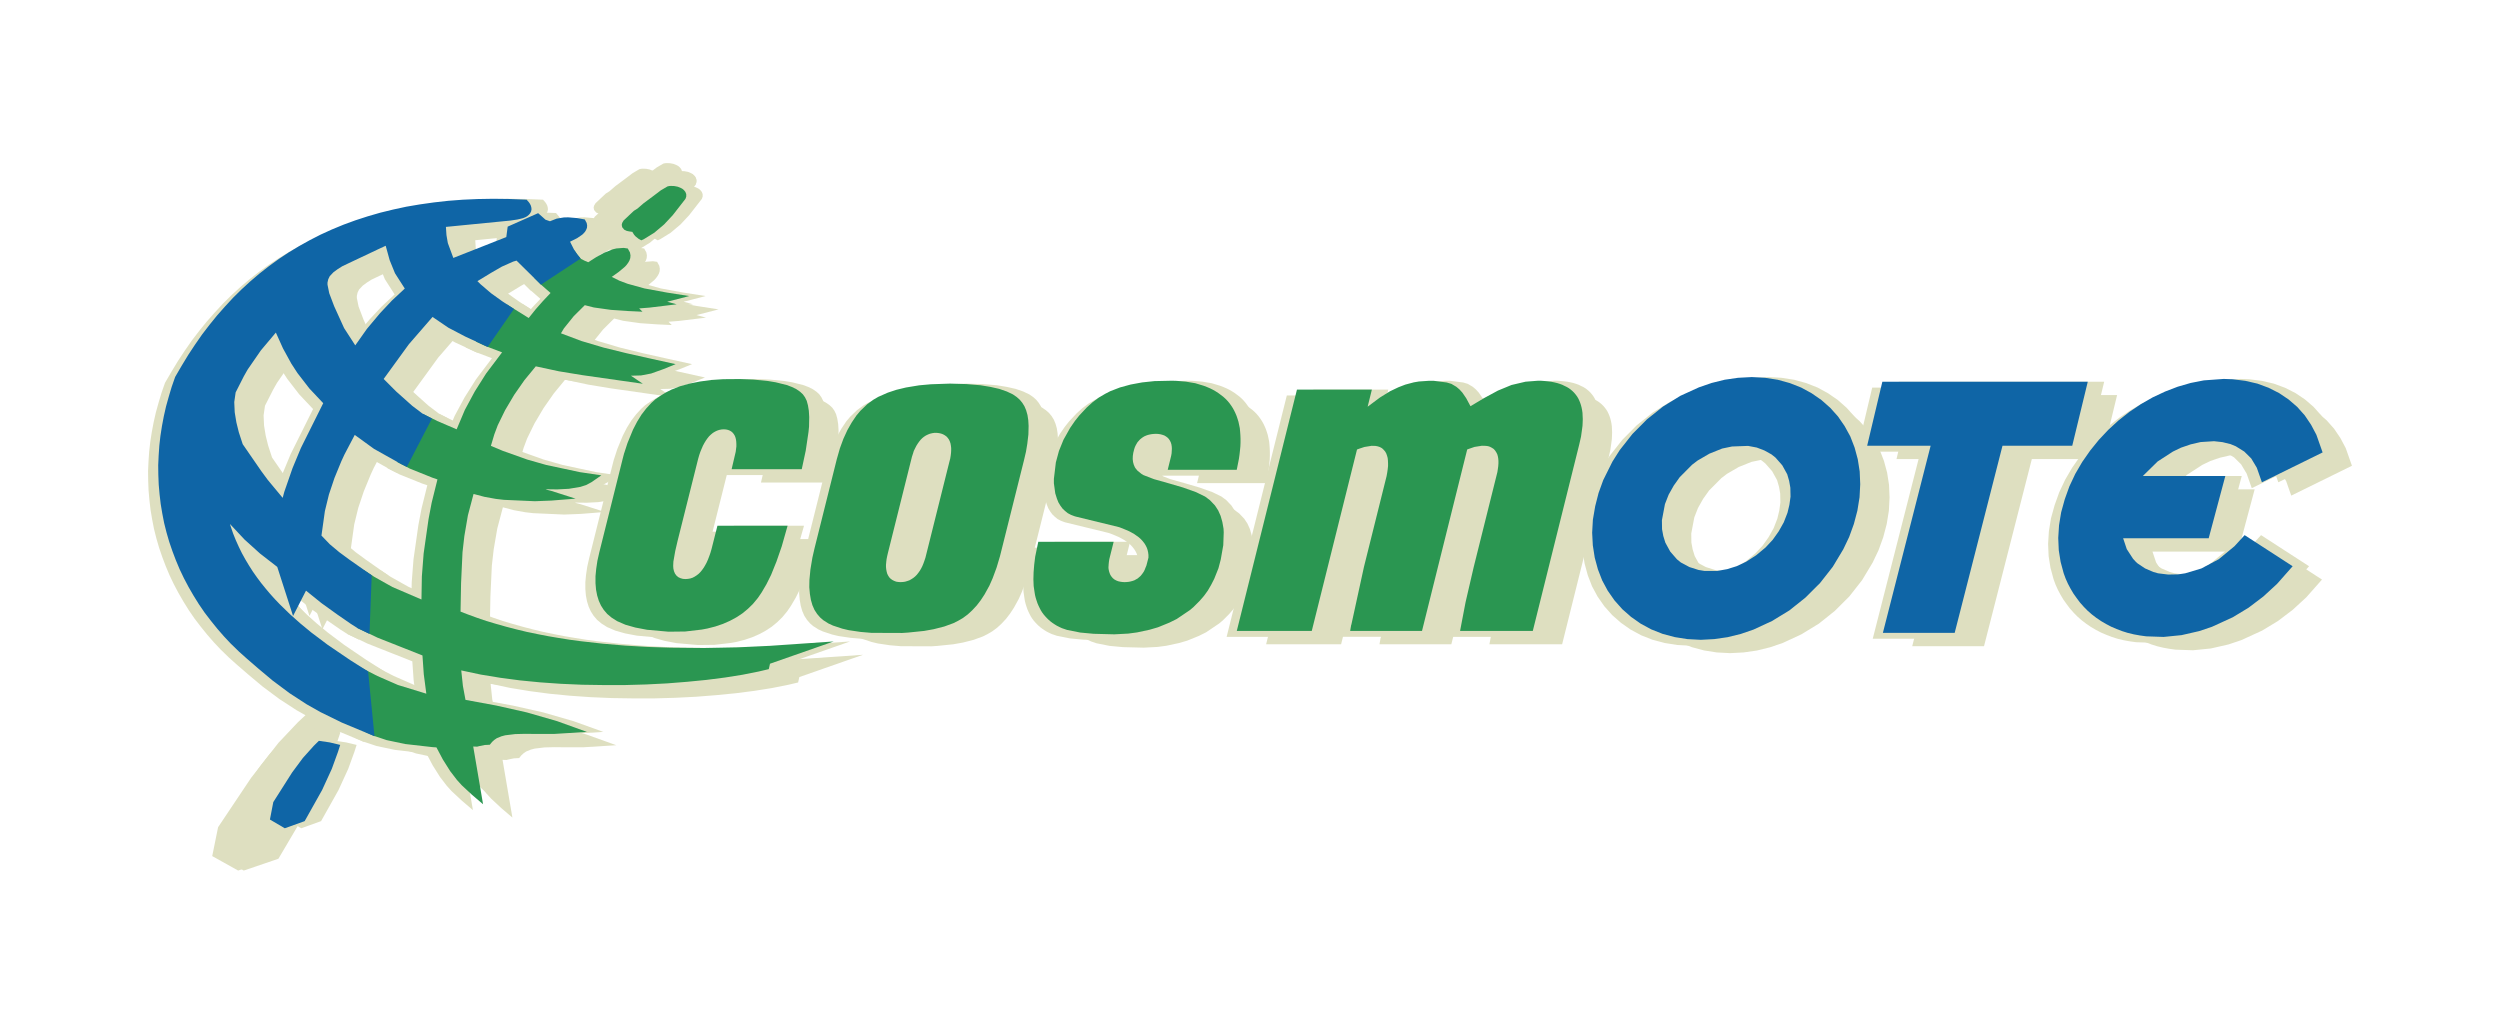 <?xml version="1.0" encoding="UTF-8" standalone="no"?>
<!-- Created with Inkscape (http://www.inkscape.org/) -->

<svg
   width="305.308mm"
   height="126.232mm"
   viewBox="0 0 305.308 126.232"
   version="1.1"
   id="svg5"
   xml:space="preserve"
   xmlns="http://www.w3.org/2000/svg"
   xmlns:svg="http://www.w3.org/2000/svg"><defs
     id="defs2"><clipPath
       clipPathUnits="userSpaceOnUse"
       id="clipPath3001"><path
         d="M 0,0 H 595.276 V 807.874 H 0 Z"
         id="path3003" /></clipPath><clipPath
       clipPathUnits="userSpaceOnUse"
       id="clipPath3141"><path
         d="m 370.904,610.105 13.322,-13.324 15.956,15.956 -13.322,13.324 z"
         id="path3143" /></clipPath><clipPath
       clipPathUnits="userSpaceOnUse"
       id="clipPath3153"><path
         d="M 0,0 H 595.276 V 807.874 H 0 Z"
         id="path3155" /></clipPath><clipPath
       clipPathUnits="userSpaceOnUse"
       id="clipPath3165"><path
         d="m 327.434,660.565 23.896,-11.143 9.266,19.868 -23.898,11.144 z"
         id="path3167" /></clipPath><clipPath
       clipPathUnits="userSpaceOnUse"
       id="clipPath3185"><path
         d="M 0,0 H 595.276 V 807.874 H 0 Z"
         id="path3187" /></clipPath><clipPath
       clipPathUnits="userSpaceOnUse"
       id="clipPath3209"><path
         d="m 138.143,689.623 21.963,-38.041 28.903,16.688 -21.963,38.041 z"
         id="path3211" /></clipPath><clipPath
       clipPathUnits="userSpaceOnUse"
       id="clipPath3225"><path
         d="M 0,0 H 595.276 V 807.874 H 0 Z"
         id="path3227" /></clipPath><clipPath
       clipPathUnits="userSpaceOnUse"
       id="clipPath3245"><path
         d="m 55.473,581.377 54.272,-19.754 10.734,29.492 -54.271,19.754 z"
         id="path3247" /></clipPath><clipPath
       clipPathUnits="userSpaceOnUse"
       id="clipPath3257"><path
         d="M 0,0 H 595.276 V 807.874 H 0 Z"
         id="path3259" /></clipPath><clipPath
       clipPathUnits="userSpaceOnUse"
       id="clipPath3281"><path
         d="m 106.823,233.867 43.391,-30.383 58.363,83.351 -43.391,30.383 z"
         id="path3283" /></clipPath><clipPath
       clipPathUnits="userSpaceOnUse"
       id="clipPath3305"><path
         d="M 0,0 H 595.276 V 807.874 H 0 Z"
         id="path3307" /></clipPath><clipPath
       clipPathUnits="userSpaceOnUse"
       id="clipPath3317"><path
         d="m 45.513,424.188 53.717,-25.049 30.04,64.42 -53.718,25.049 z"
         id="path3319" /></clipPath><clipPath
       clipPathUnits="userSpaceOnUse"
       id="clipPath3337"><path
         d="M 0,0 H 595.276 V 807.874 H 0 Z"
         id="path3339" /></clipPath><clipPath
       clipPathUnits="userSpaceOnUse"
       id="clipPath3357"><path
         d="m 240.083,692.139 31.448,-18.157 12.158,21.059 -31.448,18.156 z"
         id="path3359" /></clipPath><clipPath
       clipPathUnits="userSpaceOnUse"
       id="clipPath3373"><path
         d="M 0,0 H 595.276 V 807.874 H 0 Z"
         id="path3375" /></clipPath><clipPath
       clipPathUnits="userSpaceOnUse"
       id="clipPath3389"><path
         d="M 0,0 H 595.276 V 807.874 H 0 Z"
         id="path3391" /></clipPath><radialGradient
       fx="0"
       fy="0"
       cx="0"
       cy="0"
       r="1"
       gradientUnits="userSpaceOnUse"
       gradientTransform="matrix(19.632,0,0,-19.632,410.516,563.087)"
       spreadMethod="pad"
       id="radialGradient3493"><stop
         style="stop-opacity:1;stop-color:#f36494"
         offset="0"
         id="stop3495" /><stop
         style="stop-opacity:1;stop-color:#e61c2a"
         offset="0.478"
         id="stop3497" /><stop
         style="stop-opacity:1;stop-color:#e61c2a"
         offset="0.478"
         id="stop3499" /><stop
         style="stop-opacity:1;stop-color:#931018"
         offset="0.978"
         id="stop3501" /><stop
         style="stop-opacity:1;stop-color:#931018"
         offset="1"
         id="stop3503" /></radialGradient><clipPath
       clipPathUnits="userSpaceOnUse"
       id="clipPath3511"><path
         d="M 0,0 H 595.276 V 807.874 H 0 Z"
         id="path3513" /></clipPath><clipPath
       clipPathUnits="userSpaceOnUse"
       id="clipPath18726"><path
         d="m 784,603.886 h 67.198 v 15.781 H 784 Z"
         id="path18728" /></clipPath><filter
       style="color-interpolation-filters:sRGB"
       id="filter27995"
       x="-0.068"
       y="-0.231"
       width="1.137"
       height="1.461"><feGaussianBlur
         stdDeviation="7.535"
         id="feGaussianBlur27997" /></filter><filter
       style="color-interpolation-filters:sRGB"
       id="filter27995-4"
       x="-0.026"
       y="-0.088"
       width="1.052"
       height="1.176"><feGaussianBlur
         stdDeviation="2.869"
         id="feGaussianBlur27997-8" /></filter><filter
       style="color-interpolation-filters:sRGB"
       id="filter27995-4-7"
       x="-0.068"
       y="-0.214"
       width="1.137"
       height="1.428"><feGaussianBlur
         stdDeviation="7.535"
         id="feGaussianBlur27997-8-3" /></filter><filter
       style="color-interpolation-filters:sRGB"
       id="filter30203"
       x="-0.031"
       y="-0.026"
       width="1.063"
       height="1.053"><feGaussianBlur
         stdDeviation="0.195"
         id="feGaussianBlur30205" /></filter><filter
       style="color-interpolation-filters:sRGB"
       id="filter30203-7"
       x="-0.031"
       y="-0.026"
       width="1.063"
       height="1.053"><feGaussianBlur
         stdDeviation="0.195"
         id="feGaussianBlur30205-3" /></filter><filter
       style="color-interpolation-filters:sRGB"
       id="filter30203-8"
       x="-0.031"
       y="-0.026"
       width="1.063"
       height="1.053"><feGaussianBlur
         stdDeviation="0.195"
         id="feGaussianBlur30205-4" /></filter><filter
       style="color-interpolation-filters:sRGB"
       id="filter30256"
       x="-0.047"
       y="-0.055"
       width="1.093"
       height="1.11"><feGaussianBlur
         stdDeviation="0.153"
         id="feGaussianBlur30258" /></filter><filter
       style="color-interpolation-filters:sRGB"
       id="filter30256-3"
       x="-0.047"
       y="-0.055"
       width="1.093"
       height="1.11"><feGaussianBlur
         stdDeviation="0.153"
         id="feGaussianBlur30258-2" /></filter><filter
       style="color-interpolation-filters:sRGB"
       id="filter30256-5"
       x="-0.047"
       y="-0.055"
       width="1.093"
       height="1.11"><feGaussianBlur
         stdDeviation="0.153"
         id="feGaussianBlur30258-1" /></filter><filter
       style="color-interpolation-filters:sRGB"
       id="filter30256-30"
       x="-0.047"
       y="-0.055"
       width="1.093"
       height="1.11"><feGaussianBlur
         stdDeviation="0.153"
         id="feGaussianBlur30258-5" /></filter><filter
       style="color-interpolation-filters:sRGB"
       id="filter30256-0"
       x="-0.047"
       y="-0.055"
       width="1.093"
       height="1.11"><feGaussianBlur
         stdDeviation="0.153"
         id="feGaussianBlur30258-7" /></filter><filter
       style="color-interpolation-filters:sRGB"
       id="filter30256-52"
       x="-0.047"
       y="-0.055"
       width="1.093"
       height="1.11"><feGaussianBlur
         stdDeviation="0.153"
         id="feGaussianBlur30258-13" /></filter><filter
       style="color-interpolation-filters:sRGB"
       id="filter30256-2"
       x="-0.047"
       y="-0.055"
       width="1.093"
       height="1.11"><feGaussianBlur
         stdDeviation="0.153"
         id="feGaussianBlur30258-0" /></filter><filter
       style="color-interpolation-filters:sRGB"
       id="filter30256-1"
       x="-0.047"
       y="-0.055"
       width="1.093"
       height="1.11"><feGaussianBlur
         stdDeviation="0.153"
         id="feGaussianBlur30258-3" /></filter><filter
       style="color-interpolation-filters:sRGB"
       id="filter30256-9"
       x="-0.047"
       y="-0.055"
       width="1.093"
       height="1.11"><feGaussianBlur
         stdDeviation="0.153"
         id="feGaussianBlur30258-78" /></filter><filter
       style="color-interpolation-filters:sRGB"
       id="filter30256-00"
       x="-0.047"
       y="-0.055"
       width="1.093"
       height="1.11"><feGaussianBlur
         stdDeviation="0.153"
         id="feGaussianBlur30258-09" /></filter><filter
       style="color-interpolation-filters:sRGB"
       id="filter30256-4"
       x="-0.047"
       y="-0.055"
       width="1.093"
       height="1.11"><feGaussianBlur
         stdDeviation="0.153"
         id="feGaussianBlur30258-6" /></filter><filter
       style="color-interpolation-filters:sRGB"
       id="filter30256-48"
       x="-0.047"
       y="-0.055"
       width="1.093"
       height="1.11"><feGaussianBlur
         stdDeviation="0.153"
         id="feGaussianBlur30258-38" /></filter><filter
       style="color-interpolation-filters:sRGB"
       id="filter30256-21"
       x="-0.047"
       y="-0.055"
       width="1.093"
       height="1.11"><feGaussianBlur
         stdDeviation="0.153"
         id="feGaussianBlur30258-4" /></filter></defs><g
     id="layer1"
     transform="translate(25.828,-48.97)"><g
       id="g30561"><g
         id="g27896"
         style="fill:#dedfc0;fill-opacity:1;filter:url(#filter27995)"><g
           id="g27879"
           style="fill:#dedfc0;fill-opacity:1"><g
             id="g27868"
             style="fill:#dedfc0;fill-opacity:1"><path
               d="m 211.644,126.978 h -8.768 l 5.832,-22.853 h -7.752 l 1.855,-7.817 h 25.087 l -1.896,7.817 h -8.518 l -5.84,22.853"
               style="fill:#dedfc0;fill-opacity:1;fill-rule:evenodd;stroke:none;stroke-width:0.331"
               id="path21117" /><path
               d="m 185.193,95.825 1.678,-0.089 1.62,0.089 1.55,0.242 1.468,0.403 1.396,0.549 1.283,0.702 1.178,0.815 1.08,0.952 0.953,1.065 0.807,1.17 0.694,1.266 0.524,1.355 0.386,1.428 0.235,1.492 0.065,1.557 -0.082,1.597 -0.265,1.636 -0.428,1.623 -0.573,1.581 -0.718,1.507 -1.291,2.147 -1.549,1.976 -1.776,1.773 -1.959,1.565 -2.13,1.3 -2.259,1.047 -1.557,0.534 -1.605,0.395 -1.637,0.235 -1.646,0.087 -1.629,-0.087 -1.541,-0.243 -1.484,-0.395 -1.389,-0.549 -1.297,-0.702 -1.17,-0.823 -1.073,-0.944 -0.952,-1.073 -0.823,-1.178 -0.678,-1.258 -0.524,-1.355 -0.387,-1.428 -0.234,-1.5 -0.081,-1.547 0.089,-1.59 0.282,-1.647 0.411,-1.612 0.573,-1.581 1.121,-2.252 0.887,-1.401 1.565,-1.986 1.767,-1.775 1.952,-1.558 2.122,-1.314 2.267,-1.034 1.565,-0.539 1.596,-0.395 1.623,-0.234 m -4.106,23.585 h 1.572 l 1.203,-0.216 1.16,-0.362 1.139,-0.534 1.242,-0.8 1.154,-0.959 0.871,-0.937 0.726,-1.023 0.621,-1.106 0.452,-1.168 0.234,-0.977 0.137,-0.992 -0.024,-1.096 -0.145,-0.823 -0.234,-0.807 -0.605,-1.097 -0.831,-0.945 -0.485,-0.387 -0.87,-0.483 -0.928,-0.355 -1.065,-0.202 -1.96,0.073 -1.202,0.25 -1.549,0.621 -1.444,0.839 -0.678,0.516 -1.51,1.517 -0.733,1.032 -0.621,1.104 -0.452,1.155 -0.371,1.968 0.016,1.105 0.152,0.821 0.251,0.816 0.597,1.088 0.821,0.945 0.477,0.387 1.041,0.557 1.113,0.355 0.726,0.12"
               style="fill:#dedfc0;fill-opacity:1;fill-rule:evenodd;stroke:none;stroke-width:0.331"
               id="path21119" /><path
               d="m 233.77,118.306 0.208,0.186 0.921,0.613 1.008,0.436 0.573,0.161 1.234,0.152 1.234,-0.023 0.847,-0.129 1.976,-0.59 2.13,-1.136 1.912,-1.581 1.242,-1.355 5.863,3.798 -1.912,2.163 -1.668,1.533 -1.808,1.371 -1.919,1.162 -2.55,1.168 -1.564,0.526 -2.147,0.491 -2.185,0.219 -2.13,-0.073 -0.766,-0.106 -0.75,-0.136 -0.734,-0.177 -0.694,-0.218 -0.67,-0.258 -0.661,-0.282 -0.629,-0.329 -0.605,-0.356 -0.582,-0.395 -0.539,-0.413 -0.516,-0.45 -0.476,-0.484 -0.46,-0.518 -0.403,-0.539 -0.403,-0.565 -0.348,-0.589 -0.321,-0.605 -0.282,-0.629 -0.242,-0.663 -0.371,-1.378 -0.226,-1.42 -0.065,-1.5 0.097,-1.549 0.258,-1.581 0.444,-1.605 0.565,-1.573 0.718,-1.525 0.847,-1.452 0.968,-1.386 1.057,-1.308 1.162,-1.234 1.242,-1.139 1.33,-1.047 1.389,-0.936 1.46,-0.839 1.515,-0.71 1.534,-0.589 1.589,-0.46 1.605,-0.315 2.428,-0.177 1.089,0.04 1.557,0.194 1.468,0.339 1.371,0.508 1.275,0.645 1.162,0.782 1.047,0.903 0.921,1.033 0.773,1.145 0.655,1.234 0.758,2.154 -7.413,3.646 -0.622,-1.775 -0.676,-1.129 -0.855,-0.848 -1.034,-0.644 -0.644,-0.266 -0.992,-0.242 -1.024,-0.113 -1.638,0.105 -1.218,0.282 -1.178,0.403 -0.984,0.475 -1.871,1.211 -1.807,1.775 h 10.075 l -2.033,7.605 h -10.446 l 0.444,1.324 0.765,1.178 0.348,0.379"
               style="fill:#dedfc0;fill-opacity:1;fill-rule:evenodd;stroke:none;stroke-width:0.331"
               id="path21121" /></g><g
             id="g27863"
             style="fill:#dedfc0;fill-opacity:1"><path
               d="m 137.947,125.986 -0.129,0.75 h 8.775 l 5.519,-22.159 0.323,-0.113 0.565,-0.195 0.903,-0.144 0.492,0.014 0.274,0.039 0.226,0.074 0.242,0.129 0.21,0.136 0.169,0.187 0.144,0.218 0.121,0.234 0.074,0.257 0.048,0.266 0.024,0.292 v 0.315 l -0.024,0.331 -0.048,0.354 -0.057,0.372 -2.888,11.584 -1,4.316 -0.67,3.501 h 8.881 l 5.663,-22.732 0.226,-0.992 0.129,-0.92 0.055,-0.419 0.018,-0.419 0.014,-0.395 -0.018,-0.371 -0.015,-0.371 -0.048,-0.347 -0.065,-0.323 -0.081,-0.307 -0.097,-0.29 -0.113,-0.274 -0.129,-0.266 -0.145,-0.234 -0.169,-0.226 -0.177,-0.21 -0.195,-0.195 -0.216,-0.184 -0.227,-0.169 -0.257,-0.153 -0.274,-0.129 -0.274,-0.137 -0.307,-0.113 -0.339,-0.105 -0.348,-0.081 -0.362,-0.073 -0.395,-0.048 -0.395,-0.04 -0.436,-0.032 h -0.444 l -1.46,0.113 -1.718,0.403 -1.662,0.686 -1.694,0.92 -1.654,0.984 -0.524,-0.976 -0.469,-0.686 -0.354,-0.387 -0.38,-0.323 -0.605,-0.355 -0.565,-0.169 -1.627,-0.21 h -0.503 l -1.273,0.087 -0.622,0.106 -1.031,0.274 -0.839,0.323 -1.033,0.492 -1.234,0.766 -1.5,1.12 0.516,-2.088 h -9.148 l -7.35,29.475 h 9.157 l 5.526,-22.159 0.307,-0.113 0.589,-0.195 0.886,-0.144 0.495,0.014 0.273,0.057 0.258,0.089 0.249,0.137 0.195,0.186 0.177,0.202 0.136,0.234 0.098,0.274 0.081,0.29 0.032,0.307 0.014,0.337 v 0.348 l -0.04,0.379 -0.058,0.403 -0.079,0.444 -2.767,11.1 -1.541,7.066"
               style="fill:#dedfc0;fill-opacity:1;fill-rule:evenodd;stroke:none;stroke-width:0.331"
               id="path21113" /><path
               d="m 108.31,118.903 0.014,-0.29 0.032,-0.307 0.048,-0.323 0.532,-2.13 h -9.204 l -0.379,1.823 -0.121,0.985 -0.073,0.918 -0.024,0.871 0.032,0.805 0.113,0.768 0.056,0.347 0.087,0.347 0.105,0.331 0.106,0.315 0.128,0.297 0.138,0.284 0.145,0.281 0.168,0.268 0.179,0.242 0.194,0.226 0.202,0.218 0.216,0.21 0.235,0.202 0.25,0.186 0.258,0.171 0.274,0.168 0.29,0.145 0.315,0.145 0.621,0.211 1.605,0.321 1.646,0.153 2.517,0.065 1.702,-0.089 1.081,-0.145 1.541,-0.331 1,-0.292 1.404,-0.571 0.895,-0.444 1.612,-1.089 0.421,-0.355 0.766,-0.766 0.532,-0.613 0.468,-0.645 0.411,-0.71 0.371,-0.726 0.516,-1.291 0.282,-1.073 0.307,-1.744 0.055,-1.573 -0.023,-0.444 -0.145,-0.821 -0.21,-0.742 -0.298,-0.67 -0.395,-0.605 -0.621,-0.652 -0.589,-0.437 -1.089,-0.532 -1.581,-0.565 -1.621,-0.477 -1.944,-0.549 -1.275,-0.491 -0.266,-0.161 -0.468,-0.379 -0.227,-0.274 -0.097,-0.145 -0.136,-0.315 -0.09,-0.339 -0.039,-0.355 0.014,-0.379 0.057,-0.387 0.113,-0.444 0.079,-0.242 0.098,-0.21 0.113,-0.202 0.121,-0.202 0.153,-0.169 0.145,-0.161 0.169,-0.137 0.186,-0.137 0.194,-0.113 0.21,-0.089 0.21,-0.073 0.234,-0.056 0.234,-0.042 0.25,-0.023 0.25,-0.014 0.274,0.014 0.274,0.04 0.242,0.065 0.241,0.081 0.202,0.121 0.195,0.145 0.16,0.169 0.13,0.202 0.105,0.216 0.073,0.235 0.04,0.258 0.016,0.266 -0.014,0.274 -0.018,0.297 -0.055,0.308 -0.419,1.702 h 8.428 l 0.268,-1.347 0.073,-0.524 0.056,-0.508 0.047,-0.492 0.018,-0.469 v -0.46 l -0.018,-0.45 -0.031,-0.429 -0.04,-0.411 -0.081,-0.394 -0.082,-0.387 -0.113,-0.363 -0.12,-0.356 -0.145,-0.339 -0.153,-0.321 -0.177,-0.315 -0.194,-0.298 -0.211,-0.29 -0.233,-0.274 -0.242,-0.25 -0.266,-0.242 -0.298,-0.226 -0.29,-0.218 -0.323,-0.208 -0.339,-0.195 -0.356,-0.179 -0.394,-0.168 -0.397,-0.153 -1.023,-0.307 -1.154,-0.194 -1.162,-0.097 -0.516,-0.016 -2.146,0.048 -1.517,0.161 -1.396,0.258 -1.299,0.354 -1.194,0.461 -0.621,0.321 -0.791,0.469 -0.735,0.549 -0.717,0.645 -0.912,0.976 -0.532,0.668 -0.589,0.856 -0.815,1.452 -0.549,1.355 -0.38,1.404 -0.241,2.017 v 0.532 l 0.169,1.234 0.2,0.637 0.179,0.452 0.242,0.403 0.258,0.354 0.313,0.3 0.339,0.274 0.397,0.208 0.419,0.161 0.145,0.042 5.227,1.275 0.46,0.161 0.403,0.169 0.379,0.161 0.355,0.186 0.329,0.186 0.298,0.21 0.276,0.2 0.25,0.227 0.218,0.242 0.202,0.258 0.153,0.25 0.136,0.274 0.097,0.282 0.066,0.297 0.04,0.308 v 0.331 l -0.25,0.968 -0.105,0.25 -0.089,0.233 -0.106,0.227 -0.128,0.194 -0.137,0.184 -0.153,0.187 -0.177,0.152 -0.169,0.147 -0.202,0.113 -0.202,0.113 -0.21,0.073 -0.234,0.063 -0.234,0.05 -0.25,0.024 -0.251,0.014 -0.281,-0.014 -0.276,-0.04 -0.249,-0.057 -0.242,-0.097 -0.218,-0.121 -0.187,-0.153 -0.16,-0.186 -0.137,-0.202 -0.097,-0.234 -0.073,-0.234 -0.057,-0.276 -0.014,-0.265"
               style="fill:#dedfc0;fill-opacity:1;fill-rule:evenodd;stroke:none;stroke-width:0.331"
               id="path21115" /><path
               d="m 75.14,105.714 0.363,-1.274 0.428,-1.163 0.484,-1.055 0.532,-0.936 0.581,-0.863 0.476,-0.565 0.839,-0.807 0.734,-0.54 0.605,-0.355 1.17,-0.516 1.047,-0.347 1.171,-0.282 1.613,-0.266 1.428,-0.129 2.347,-0.081 1.976,0.058 1.742,0.144 1.218,0.202 1.073,0.242 0.912,0.315 0.749,0.355 0.469,0.323 0.371,0.331 0.307,0.371 0.266,0.428 0.21,0.499 0.16,0.565 0.098,0.639 0.04,0.692 -0.025,1.042 -0.136,1.154 -0.161,0.96 -0.234,1.008 -2.938,11.745 -0.418,1.404 -0.477,1.291 -0.394,0.894 -0.589,1.073 -0.46,0.703 -0.5,0.653 -0.54,0.581 -0.55,0.51 -0.604,0.449 -0.557,0.324 -0.589,0.298 -1.121,0.411 -1.299,0.331 -1.17,0.21 -1.96,0.202 -0.718,0.048 -3.752,-0.014 -1.331,-0.113 -1.46,-0.218 -0.782,-0.186 -1.121,-0.371 -0.557,-0.257 -0.636,-0.405 -0.38,-0.331 -0.37,-0.429 -0.323,-0.499 -0.25,-0.573 -0.187,-0.653 -0.12,-0.718 -0.073,-0.816 0.016,-0.887 0.121,-1.289 0.242,-1.444 0.266,-1.162 2.727,-10.914 m 13.842,-0.042 0.056,-0.337 0.04,-0.34 0.016,-0.305 v -0.292 l -0.032,-0.273 -0.048,-0.274 -0.081,-0.243 -0.105,-0.226 -0.145,-0.208 -0.161,-0.177 -0.202,-0.145 -0.219,-0.121 -0.233,-0.087 -0.258,-0.058 -0.274,-0.032 h -0.298 l -0.258,0.04 -0.274,0.065 -0.25,0.098 -0.25,0.12 -0.234,0.153 -0.218,0.177 -0.202,0.202 -0.177,0.226 -0.177,0.25 -0.161,0.258 -0.153,0.305 -0.155,0.316 -0.104,0.339 -0.122,0.371 -2.935,11.752 -0.09,0.387 -0.073,0.364 -0.04,0.347 -0.031,0.331 v 0.297 l 0.031,0.29 0.05,0.259 0.073,0.266 0.113,0.226 0.137,0.21 0.176,0.177 0.203,0.144 0.226,0.113 0.241,0.09 0.268,0.04 0.274,0.014 0.274,-0.014 0.274,-0.04 0.273,-0.082 0.251,-0.087 0.242,-0.138 0.234,-0.152 0.218,-0.177 0.202,-0.202 0.192,-0.242 0.179,-0.251 0.16,-0.273 0.147,-0.289 0.137,-0.332 0.121,-0.34 0.121,-0.362 2.935,-11.753 0.098,-0.372"
               style="fill:#dedfc0;fill-opacity:1;fill-rule:evenodd;stroke:none;stroke-width:0.331"
               id="path21155" /><path
               d="m 49.158,105.021 -0.169,0.647 -2.864,11.461 -0.234,1.039 -0.147,0.985 -0.087,0.903 v 0.854 l 0.065,0.777 0.137,0.717 0.202,0.653 0.265,0.581 0.34,0.532 0.419,0.492 0.549,0.46 0.678,0.428 1.008,0.436 1.202,0.339 1.436,0.274 2.622,0.234 2.033,-0.024 2.017,-0.235 0.684,-0.128 0.977,-0.25 0.926,-0.315 0.848,-0.372 0.791,-0.426 0.734,-0.483 0.67,-0.55 0.621,-0.606 0.613,-0.741 0.444,-0.653 0.597,-1.016 0.565,-1.136 0.661,-1.639 0.645,-1.863 0.71,-2.501 h -8.568 l -0.725,2.865 -0.129,0.442 -0.147,0.418 -0.152,0.397 -0.161,0.363 -0.177,0.331 -0.177,0.298 -0.202,0.282 -0.202,0.25 -0.226,0.226 -0.242,0.186 -0.25,0.161 -0.25,0.129 -0.273,0.089 -0.284,0.048 -0.29,0.023 -0.331,-0.023 -0.29,-0.081 -0.274,-0.129 -0.226,-0.194 -0.177,-0.242 -0.121,-0.29 -0.074,-0.315 -0.023,-0.323 0.023,-0.534 0.226,-1.289 0.292,-1.258 2.507,-10.001 0.13,-0.453 0.137,-0.403 0.161,-0.387 0.153,-0.355 0.177,-0.331 0.186,-0.307 0.194,-0.274 0.2,-0.25 0.219,-0.208 0.233,-0.195 0.251,-0.153 0.266,-0.129 0.265,-0.089 0.284,-0.056 0.289,-0.016 0.243,0.016 0.234,0.048 0.218,0.081 0.21,0.12 0.169,0.148 0.144,0.183 0.121,0.203 0.082,0.226 0.056,0.241 0.032,0.251 0.014,0.29 v 0.29 l -0.04,0.307 -0.04,0.331 -0.499,2.13 h 8.565 l 0.484,-2.26 0.339,-2.282 0.065,-0.645 0.023,-1.178 -0.047,-0.766 -0.105,-0.653 -0.153,-0.565 -0.21,-0.428 -0.258,-0.363 -0.34,-0.315 -0.442,-0.307 -0.549,-0.274 -0.645,-0.241 -1.339,-0.332 -0.928,-0.155 -1.791,-0.176 -1.629,-0.066 -2.057,0.016 -1.484,0.097 -1.357,0.187 -1.257,0.25 -1.17,0.323 -1.05,0.411 -0.7,0.355 -0.661,0.403 -0.606,0.419 -0.492,0.444 -0.62,0.67 -0.589,0.766 -0.54,0.871 -0.5,0.967 -0.678,1.647 -0.395,1.218"
               style="fill:#dedfc0;fill-opacity:1;fill-rule:evenodd;stroke:none;stroke-width:0.331"
               id="path21157" /></g></g><g
           id="g27857"
           style="fill:#dedfc0;fill-opacity:1"><path
             d="m 26.271,101.076 2.429,1.041 1,-2.364 1.218,-2.265 1.379,-2.181 1.952,-2.588 -2.017,-0.768 -1.186,-0.547 3.774,-4.55 2.679,1.671 0.847,-1.058 0.895,-1.016 0.928,-0.984 -1.186,-1.033 -0.799,-0.799 4.905,-3.348 0.379,0.524 0.403,0.484 0.444,0.226 0.452,0.194 0.96,-0.613 0.992,-0.549 1.055,-0.421 0.444,-0.104 0.873,-0.066 0.508,0.074 0.266,0.483 0.065,0.356 -0.025,0.329 -0.095,0.284 -0.153,0.274 -0.186,0.258 -0.21,0.234 -0.75,0.628 -0.871,0.622 0.944,0.468 0.991,0.371 2.074,0.573 2.718,0.5 2.735,0.428 -2.686,0.694 1.154,0.315 -3.323,0.402 -1.258,0.098 0.403,0.403 -1.759,-0.081 -2.097,-0.145 -2.081,-0.292 -1.105,-0.281 -1.355,1.347 -1.194,1.484 -0.363,0.605 2.501,0.942 2.727,0.808 2.759,0.678 2.775,0.621 3.243,0.718 -1.484,0.605 -1.508,0.539 -1.226,0.234 -1.242,0.034 1.46,0.984 -7.413,-1.057 -2.848,-0.468 -2.817,-0.605 -1.386,1.686 -1.25,1.791 -1.113,1.88 -0.895,1.831 -0.419,1.113 -0.421,1.412 1.444,0.605 2.986,1.065 2.323,0.661 4.113,0.879 2.623,0.389 -1.21,0.839 -0.645,0.346 -0.71,0.226 -1.405,0.234 -1.418,0.073 -1.42,-0.018 0.144,0.058 0.558,0.145 2.96,0.944 -2.954,0.235 -2.023,0.079 -3.775,-0.169 -0.976,-0.113 -1.387,-0.25 -1.347,-0.355 -0.687,2.599 -0.434,2.53 -0.227,1.986 -0.176,3.777 -0.065,3.475 0.807,0.315 1.17,0.428 1.176,0.403 1.226,0.364 1.219,0.344 1.249,0.324 1.276,0.307 1.283,0.265 1.289,0.251 1.332,0.226 1.314,0.21 1.332,0.177 2.709,0.305 2.728,0.234 2.757,0.163 2.752,0.089 4.106,0.04 4.074,-0.079 3.993,-0.187 7.776,-0.534 -7.776,2.72 -0.147,0.661 -1.234,0.29 -1.983,0.395 -2.13,0.339 -2.268,0.29 -2.37,0.233 -2.46,0.195 -2.541,0.129 -2.591,0.073 h -2.596 l -2.597,-0.039 -2.606,-0.113 -2.533,-0.177 -2.476,-0.242 -2.386,-0.315 -2.407,-0.395 -2.378,-0.508 0.202,1.902 0.315,1.695 3.766,0.694 3.728,0.84 3.711,1.071 3.622,1.307 -4.025,0.25 h -2.283 l -1.225,-0.014 -1.227,0.031 -1.21,0.147 -0.46,0.121 -0.573,0.233 -0.307,0.212 -0.274,0.249 -0.274,0.339 -0.621,0.032 -0.598,0.12 -0.331,0.082 -0.475,-0.016 1.202,7.049 -1.331,-1.135 -1.283,-1.195 -0.582,-0.645 -0.821,-1.071 -0.895,-1.421 -0.782,-1.476 -0.484,-0.032 -3.332,-0.379 -2.259,-0.476 -1.615,-0.54 -1.031,-0.46 -0.726,-7.978 2.234,1.145 2.509,1.097 3.469,1.065 -0.014,-0.097 -0.298,-2.283 -0.161,-2.291 -5.485,-2.17 -2.46,-1.186 0.742,-7.099 1.347,0.871 2.186,1.226 3.549,1.525 0.048,-2.815 0.218,-2.807 0.596,-4.179 0.389,-2.041 0.702,-2.823 -0.637,-0.218 -2.727,-1.097 -1.525,-0.791 3.13,-5.872 1.677,0.807"
             style="fill:#dedfc0;fill-opacity:1;fill-rule:evenodd;stroke:none;stroke-width:0.331"
             id="path21159" /><path
             d="m 1.186,128.366 -0.879,-0.936 -0.831,-0.952 -0.799,-0.992 -0.76,-0.992 -0.7,-1.024 -0.647,-1.041 -0.612,-1.058 -0.565,-1.071 -0.516,-1.081 -0.468,-1.115 -0.421,-1.112 -0.386,-1.128 -0.331,-1.139 -0.292,-1.162 -0.225,-1.154 -0.194,-1.162 -0.138,-1.186 -0.105,-1.178 -0.047,-1.195 -0.016,-1.184 0.055,-1.194 0.082,-1.195 0.136,-1.201 0.187,-1.202 0.226,-1.194 0.273,-1.202 0.331,-1.186 0.356,-1.194 0.426,-1.218 0.799,-1.371 0.792,-1.307 0.831,-1.258 0.863,-1.241 0.91,-1.187 0.929,-1.145 0.976,-1.105 0.992,-1.073 1.041,-1.026 1.073,-0.983 1.112,-0.944 1.155,-0.903 1.178,-0.855 1.226,-0.815 1.257,-0.758 1.3,-0.726 1.323,-0.678 1.379,-0.629 1.428,-0.589 1.452,-0.532 1.492,-0.484 1.533,-0.444 1.581,-0.387 1.612,-0.348 1.655,-0.281 1.709,-0.241 1.736,-0.195 1.791,-0.137 1.831,-0.081 1.871,-0.032 1.912,0.024 2.185,0.089 0.276,0.315 0.121,0.177 0.105,0.202 0.065,0.218 0.031,0.25 -0.048,0.266 -0.121,0.234 -0.176,0.2 -0.194,0.161 -0.241,0.13 -0.269,0.105 -0.331,0.081 -0.339,0.079 -0.862,0.13 -7.874,0.774 0.066,0.999 0.169,0.977 0.67,1.814 6.469,-2.548 0.169,-1.275 3.719,-1.646 0.565,0.5 0.331,0.298 0.549,0.192 0.815,-0.321 0.871,-0.145 0.54,-0.014 1.057,0.089 0.968,0.168 0.234,0.436 0.055,0.3 -0.023,0.29 -0.098,0.242 -0.136,0.234 -0.161,0.184 -0.177,0.171 -0.621,0.426 -0.871,0.437 0.468,0.928 0.378,0.573 0.445,0.557 -4.848,3.186 -2.978,-2.936 -0.41,0.12 -1.381,0.614 -1.313,0.758 -1.299,0.791 -0.379,0.218 0.371,0.371 1.291,1.106 1.379,0.991 1.428,0.936 -3.211,4.637 -2.718,-1.257 -2.081,-1.09 -1.936,-1.314 -2.888,3.33 -3.081,4.243 1.525,1.526 1.96,1.75 1.234,0.936 0.589,0.307 0.589,0.313 -3.065,5.906 -0.719,-0.355 -3.298,-1.849 -2.347,-1.701 -1.258,2.396 -0.38,0.823 -0.838,2.041 -0.678,2.023 -0.492,2.017 -0.419,2.994 1.024,1.065 1.145,0.96 1.202,0.887 2.767,1.943 -0.274,7.156 -1.429,-0.686 -0.87,-0.557 -0.758,-0.526 -0.84,-0.579 -1.975,-1.42 -1.88,-1.517 -1.581,3.09 -1.928,-5.985 -0.056,-0.047 -2.041,-1.582 -1.92,-1.734 -1.759,-1.881 0.097,0.324 0.29,0.846 0.329,0.816 0.356,0.791 0.387,0.791 0.419,0.758 0.444,0.742 0.468,0.734 0.499,0.71 0.518,0.694 0.549,0.679 0.557,0.66 0.573,0.636 0.604,0.631 1.234,1.202 1.275,1.136 1.332,1.098 2.017,1.517 2.718,1.847 2.202,1.396 0.782,7.913 -1.242,-0.524 -2.751,-1.147 -2.614,-1.283 -1.694,-0.959 -2.073,-1.348 -2.074,-1.547 -1.676,-1.405 -1.428,-1.233 -0.984,-0.879 -0.944,-0.92 m 3.703,-21.071 0.749,1.018 1.816,2.185 0.194,-0.726 1.008,-2.903 1.023,-2.46 L 12.406,98.925 10.712,97.126 9.26,95.246 8.51,94.093 7.494,92.238 6.622,90.302 4.791,92.48 l -1.615,2.339 -0.458,0.807 -1.008,1.984 -0.169,1.176 0.056,1.252 0.202,1.226 0.298,1.21 0.476,1.459 2.315,3.356 m 14.125,-27.112 -3.638,1.72 -0.655,0.313 -0.549,0.348 -0.524,0.387 -0.442,0.468 -0.186,0.379 -0.09,0.403 v 0.258 l 0.211,1.042 0.597,1.58 1.217,2.678 1.365,2.113 1.426,-2.017 1.581,-1.888 1.469,-1.565 1.573,-1.468 -1.194,-1.863 -0.653,-1.604 -0.484,-1.76 -1.024,0.475"
             style="fill:#dedfc0;fill-opacity:1;fill-rule:evenodd;stroke:none;stroke-width:0.331"
             id="path21161" /><path
             d="m 50.915,78.851 -0.394,-0.321 -0.145,-0.169 -0.138,-0.218 -0.079,-0.137 -0.428,-0.066 -0.258,-0.055 -0.305,-0.145 -0.251,-0.305 -0.056,-0.292 0.056,-0.234 0.177,-0.3 1.25,-1.176 0.442,-0.276 0.752,-0.652 1.194,-0.887 0.903,-0.686 0.815,-0.477 0.21,-0.047 0.202,-0.015 0.418,0.015 0.421,0.081 0.395,0.161 0.2,0.113 0.179,0.161 0.16,0.2 0.105,0.268 v 0.307 l -0.095,0.274 -0.621,0.799 -0.944,1.21 -1.049,1.121 -1.194,1.008 -1.291,0.797 -0.292,0.13 -0.339,-0.187"
             style="fill:#dedfc0;fill-opacity:1;fill-rule:evenodd;stroke:none;stroke-width:0.331"
             id="path21163" /><path
             d="m 11.269,140.756 0.605,-0.597 1.315,0.192 1.291,0.308 -0.274,0.855 -0.75,2.065 -1.187,2.589 -2.13,3.799 -2.427,0.871 -1.815,-1.066 0.411,-2.13 2.307,-3.629 1.307,-1.76 1.347,-1.499"
             style="fill:#dedfc0;fill-opacity:1;fill-rule:evenodd;stroke:none;stroke-width:0.331"
             id="path21165" /></g></g><g
         id="g27896-4"
         style="fill:#dedfc0;fill-opacity:1;filter:url(#filter27995-4)"
         transform="translate(3.243,-0.718)"><g
           id="g27879-3"
           style="fill:#dedfc0;fill-opacity:1"><g
             id="g27868-7"
             style="fill:#dedfc0;fill-opacity:1"><path
               d="m 211.644,126.978 h -8.768 l 5.832,-22.853 h -7.752 l 1.855,-7.817 h 25.087 l -1.896,7.817 h -8.518 l -5.84,22.853"
               style="fill:#dedfc0;fill-opacity:1;fill-rule:evenodd;stroke:none;stroke-width:0.331"
               id="path21117-0" /><path
               d="m 185.193,95.825 1.678,-0.089 1.62,0.089 1.55,0.242 1.468,0.403 1.396,0.549 1.283,0.702 1.178,0.815 1.08,0.952 0.953,1.065 0.807,1.17 0.694,1.266 0.524,1.355 0.386,1.428 0.235,1.492 0.065,1.557 -0.082,1.597 -0.265,1.636 -0.428,1.623 -0.573,1.581 -0.718,1.507 -1.291,2.147 -1.549,1.976 -1.776,1.773 -1.959,1.565 -2.13,1.3 -2.259,1.047 -1.557,0.534 -1.605,0.395 -1.637,0.235 -1.646,0.087 -1.629,-0.087 -1.541,-0.243 -1.484,-0.395 -1.389,-0.549 -1.297,-0.702 -1.17,-0.823 -1.073,-0.944 -0.952,-1.073 -0.823,-1.178 -0.678,-1.258 -0.524,-1.355 -0.387,-1.428 -0.234,-1.5 -0.081,-1.547 0.089,-1.59 0.282,-1.647 0.411,-1.612 0.573,-1.581 1.121,-2.252 0.887,-1.401 1.565,-1.986 1.767,-1.775 1.952,-1.558 2.122,-1.314 2.267,-1.034 1.565,-0.539 1.596,-0.395 1.623,-0.234 m -4.106,23.585 h 1.572 l 1.203,-0.216 1.16,-0.362 1.139,-0.534 1.242,-0.8 1.154,-0.959 0.871,-0.937 0.726,-1.023 0.621,-1.106 0.452,-1.168 0.234,-0.977 0.137,-0.992 -0.024,-1.096 -0.145,-0.823 -0.234,-0.807 -0.605,-1.097 -0.831,-0.945 -0.485,-0.387 -0.87,-0.483 -0.928,-0.355 -1.065,-0.202 -1.96,0.073 -1.202,0.25 -1.549,0.621 -1.444,0.839 -0.678,0.516 -1.51,1.517 -0.733,1.032 -0.621,1.104 -0.452,1.155 -0.371,1.968 0.016,1.105 0.152,0.821 0.251,0.816 0.597,1.088 0.821,0.945 0.477,0.387 1.041,0.557 1.113,0.355 0.726,0.12"
               style="fill:#dedfc0;fill-opacity:1;fill-rule:evenodd;stroke:none;stroke-width:0.331"
               id="path21119-5" /><path
               d="m 233.77,118.306 0.208,0.186 0.921,0.613 1.008,0.436 0.573,0.161 1.234,0.152 1.234,-0.023 0.847,-0.129 1.976,-0.59 2.13,-1.136 1.912,-1.581 1.242,-1.355 5.863,3.798 -1.912,2.163 -1.668,1.533 -1.808,1.371 -1.919,1.162 -2.55,1.168 -1.564,0.526 -2.147,0.491 -2.185,0.219 -2.13,-0.073 -0.766,-0.106 -0.75,-0.136 -0.734,-0.177 -0.694,-0.218 -0.67,-0.258 -0.661,-0.282 -0.629,-0.329 -0.605,-0.356 -0.582,-0.395 -0.539,-0.413 -0.516,-0.45 -0.476,-0.484 -0.46,-0.518 -0.403,-0.539 -0.403,-0.565 -0.348,-0.589 -0.321,-0.605 -0.282,-0.629 -0.242,-0.663 -0.371,-1.378 -0.226,-1.42 -0.065,-1.5 0.097,-1.549 0.258,-1.581 0.444,-1.605 0.565,-1.573 0.718,-1.525 0.847,-1.452 0.968,-1.386 1.057,-1.308 1.162,-1.234 1.242,-1.139 1.33,-1.047 1.389,-0.936 1.46,-0.839 1.515,-0.71 1.534,-0.589 1.589,-0.46 1.605,-0.315 2.428,-0.177 1.089,0.04 1.557,0.194 1.468,0.339 1.371,0.508 1.275,0.645 1.162,0.782 1.047,0.903 0.921,1.033 0.773,1.145 0.655,1.234 0.758,2.154 -7.413,3.646 -0.622,-1.775 -0.676,-1.129 -0.855,-0.848 -1.034,-0.644 -0.644,-0.266 -0.992,-0.242 -1.024,-0.113 -1.638,0.105 -1.218,0.282 -1.178,0.403 -0.984,0.475 -1.871,1.211 -1.807,1.775 h 10.075 l -2.033,7.605 h -10.446 l 0.444,1.324 0.765,1.178 0.348,0.379"
               style="fill:#dedfc0;fill-opacity:1;fill-rule:evenodd;stroke:none;stroke-width:0.331"
               id="path21121-73" /></g><g
             id="g27863-8"
             style="fill:#dedfc0;fill-opacity:1"><path
               d="m 137.947,125.986 -0.129,0.75 h 8.775 l 5.519,-22.159 0.323,-0.113 0.565,-0.195 0.903,-0.144 0.492,0.014 0.274,0.039 0.226,0.074 0.242,0.129 0.21,0.136 0.169,0.187 0.144,0.218 0.121,0.234 0.074,0.257 0.048,0.266 0.024,0.292 v 0.315 l -0.024,0.331 -0.048,0.354 -0.057,0.372 -2.888,11.584 -1,4.316 -0.67,3.501 h 8.881 l 5.663,-22.732 0.226,-0.992 0.129,-0.92 0.055,-0.419 0.018,-0.419 0.014,-0.395 -0.018,-0.371 -0.015,-0.371 -0.048,-0.347 -0.065,-0.323 -0.081,-0.307 -0.097,-0.29 -0.113,-0.274 -0.129,-0.266 -0.145,-0.234 -0.169,-0.226 -0.177,-0.21 -0.195,-0.195 -0.216,-0.184 -0.227,-0.169 -0.257,-0.153 -0.274,-0.129 -0.274,-0.137 -0.307,-0.113 -0.339,-0.105 -0.348,-0.081 -0.362,-0.073 -0.395,-0.048 -0.395,-0.04 -0.436,-0.032 h -0.444 l -1.46,0.113 -1.718,0.403 -1.662,0.686 -1.694,0.92 -1.654,0.984 -0.524,-0.976 -0.469,-0.686 -0.354,-0.387 -0.38,-0.323 -0.605,-0.355 -0.565,-0.169 -1.627,-0.21 h -0.503 l -1.273,0.087 -0.622,0.106 -1.031,0.274 -0.839,0.323 -1.033,0.492 -1.234,0.766 -1.5,1.12 0.516,-2.088 h -9.148 l -7.35,29.475 h 9.157 l 5.526,-22.159 0.307,-0.113 0.589,-0.195 0.886,-0.144 0.495,0.014 0.273,0.057 0.258,0.089 0.249,0.137 0.195,0.186 0.177,0.202 0.136,0.234 0.098,0.274 0.081,0.29 0.032,0.307 0.014,0.337 v 0.348 l -0.04,0.379 -0.058,0.403 -0.079,0.444 -2.767,11.1 -1.541,7.066"
               style="fill:#dedfc0;fill-opacity:1;fill-rule:evenodd;stroke:none;stroke-width:0.331"
               id="path21113-36" /><path
               d="m 108.31,118.903 0.014,-0.29 0.032,-0.307 0.048,-0.323 0.532,-2.13 h -9.204 l -0.379,1.823 -0.121,0.985 -0.073,0.918 -0.024,0.871 0.032,0.805 0.113,0.768 0.056,0.347 0.087,0.347 0.105,0.331 0.106,0.315 0.128,0.297 0.138,0.284 0.145,0.281 0.168,0.268 0.179,0.242 0.194,0.226 0.202,0.218 0.216,0.21 0.235,0.202 0.25,0.186 0.258,0.171 0.274,0.168 0.29,0.145 0.315,0.145 0.621,0.211 1.605,0.321 1.646,0.153 2.517,0.065 1.702,-0.089 1.081,-0.145 1.541,-0.331 1,-0.292 1.404,-0.571 0.895,-0.444 1.612,-1.089 0.421,-0.355 0.766,-0.766 0.532,-0.613 0.468,-0.645 0.411,-0.71 0.371,-0.726 0.516,-1.291 0.282,-1.073 0.307,-1.744 0.055,-1.573 -0.023,-0.444 -0.145,-0.821 -0.21,-0.742 -0.298,-0.67 -0.395,-0.605 -0.621,-0.652 -0.589,-0.437 -1.089,-0.532 -1.581,-0.565 -1.621,-0.477 -1.944,-0.549 -1.275,-0.491 -0.266,-0.161 -0.468,-0.379 -0.227,-0.274 -0.097,-0.145 -0.136,-0.315 -0.09,-0.339 -0.039,-0.355 0.014,-0.379 0.057,-0.387 0.113,-0.444 0.079,-0.242 0.098,-0.21 0.113,-0.202 0.121,-0.202 0.153,-0.169 0.145,-0.161 0.169,-0.137 0.186,-0.137 0.194,-0.113 0.21,-0.089 0.21,-0.073 0.234,-0.056 0.234,-0.042 0.25,-0.023 0.25,-0.014 0.274,0.014 0.274,0.04 0.242,0.065 0.241,0.081 0.202,0.121 0.195,0.145 0.16,0.169 0.13,0.202 0.105,0.216 0.073,0.235 0.04,0.258 0.016,0.266 -0.014,0.274 -0.018,0.297 -0.055,0.308 -0.419,1.702 h 8.428 l 0.268,-1.347 0.073,-0.524 0.056,-0.508 0.047,-0.492 0.018,-0.469 v -0.46 l -0.018,-0.45 -0.031,-0.429 -0.04,-0.411 -0.081,-0.394 -0.082,-0.387 -0.113,-0.363 -0.12,-0.356 -0.145,-0.339 -0.153,-0.321 -0.177,-0.315 -0.194,-0.298 -0.211,-0.29 -0.233,-0.274 -0.242,-0.25 -0.266,-0.242 -0.298,-0.226 -0.29,-0.218 -0.323,-0.208 -0.339,-0.195 -0.356,-0.179 -0.394,-0.168 -0.397,-0.153 -1.023,-0.307 -1.154,-0.194 -1.162,-0.097 -0.516,-0.016 -2.146,0.048 -1.517,0.161 -1.396,0.258 -1.299,0.354 -1.194,0.461 -0.621,0.321 -0.791,0.469 -0.735,0.549 -0.717,0.645 -0.912,0.976 -0.532,0.668 -0.589,0.856 -0.815,1.452 -0.549,1.355 -0.38,1.404 -0.241,2.017 v 0.532 l 0.169,1.234 0.2,0.637 0.179,0.452 0.242,0.403 0.258,0.354 0.313,0.3 0.339,0.274 0.397,0.208 0.419,0.161 0.145,0.042 5.227,1.275 0.46,0.161 0.403,0.169 0.379,0.161 0.355,0.186 0.329,0.186 0.298,0.21 0.276,0.2 0.25,0.227 0.218,0.242 0.202,0.258 0.153,0.25 0.136,0.274 0.097,0.282 0.066,0.297 0.04,0.308 v 0.331 l -0.25,0.968 -0.105,0.25 -0.089,0.233 -0.106,0.227 -0.128,0.194 -0.137,0.184 -0.153,0.187 -0.177,0.152 -0.169,0.147 -0.202,0.113 -0.202,0.113 -0.21,0.073 -0.234,0.063 -0.234,0.05 -0.25,0.024 -0.251,0.014 -0.281,-0.014 -0.276,-0.04 -0.249,-0.057 -0.242,-0.097 -0.218,-0.121 -0.187,-0.153 -0.16,-0.186 -0.137,-0.202 -0.097,-0.234 -0.073,-0.234 -0.057,-0.276 -0.014,-0.265"
               style="fill:#dedfc0;fill-opacity:1;fill-rule:evenodd;stroke:none;stroke-width:0.331"
               id="path21115-05" /><path
               d="m 75.14,105.714 0.363,-1.274 0.428,-1.163 0.484,-1.055 0.532,-0.936 0.581,-0.863 0.476,-0.565 0.839,-0.807 0.734,-0.54 0.605,-0.355 1.17,-0.516 1.047,-0.347 1.171,-0.282 1.613,-0.266 1.428,-0.129 2.347,-0.081 1.976,0.058 1.742,0.144 1.218,0.202 1.073,0.242 0.912,0.315 0.749,0.355 0.469,0.323 0.371,0.331 0.307,0.371 0.266,0.428 0.21,0.499 0.16,0.565 0.098,0.639 0.04,0.692 -0.025,1.042 -0.136,1.154 -0.161,0.96 -0.234,1.008 -2.938,11.745 -0.418,1.404 -0.477,1.291 -0.394,0.894 -0.589,1.073 -0.46,0.703 -0.5,0.653 -0.54,0.581 -0.55,0.51 -0.604,0.449 -0.557,0.324 -0.589,0.298 -1.121,0.411 -1.299,0.331 -1.17,0.21 -1.96,0.202 -0.718,0.048 -3.752,-0.014 -1.331,-0.113 -1.46,-0.218 -0.782,-0.186 -1.121,-0.371 -0.557,-0.257 -0.636,-0.405 -0.38,-0.331 -0.37,-0.429 -0.323,-0.499 -0.25,-0.573 -0.187,-0.653 -0.12,-0.718 -0.073,-0.816 0.016,-0.887 0.121,-1.289 0.242,-1.444 0.266,-1.162 2.727,-10.914 m 13.842,-0.042 0.056,-0.337 0.04,-0.34 0.016,-0.305 v -0.292 l -0.032,-0.273 -0.048,-0.274 -0.081,-0.243 -0.105,-0.226 -0.145,-0.208 -0.161,-0.177 -0.202,-0.145 -0.219,-0.121 -0.233,-0.087 -0.258,-0.058 -0.274,-0.032 h -0.298 l -0.258,0.04 -0.274,0.065 -0.25,0.098 -0.25,0.12 -0.234,0.153 -0.218,0.177 -0.202,0.202 -0.177,0.226 -0.177,0.25 -0.161,0.258 -0.153,0.305 -0.155,0.316 -0.104,0.339 -0.122,0.371 -2.935,11.752 -0.09,0.387 -0.073,0.364 -0.04,0.347 -0.031,0.331 v 0.297 l 0.031,0.29 0.05,0.259 0.073,0.266 0.113,0.226 0.137,0.21 0.176,0.177 0.203,0.144 0.226,0.113 0.241,0.09 0.268,0.04 0.274,0.014 0.274,-0.014 0.274,-0.04 0.273,-0.082 0.251,-0.087 0.242,-0.138 0.234,-0.152 0.218,-0.177 0.202,-0.202 0.192,-0.242 0.179,-0.251 0.16,-0.273 0.147,-0.289 0.137,-0.332 0.121,-0.34 0.121,-0.362 2.935,-11.753 0.098,-0.372"
               style="fill:#dedfc0;fill-opacity:1;fill-rule:evenodd;stroke:none;stroke-width:0.331"
               id="path21155-5" /><path
               d="m 49.158,105.021 -0.169,0.647 -2.864,11.461 -0.234,1.039 -0.147,0.985 -0.087,0.903 v 0.854 l 0.065,0.777 0.137,0.717 0.202,0.653 0.265,0.581 0.34,0.532 0.419,0.492 0.549,0.46 0.678,0.428 1.008,0.436 1.202,0.339 1.436,0.274 2.622,0.234 2.033,-0.024 2.017,-0.235 0.684,-0.128 0.977,-0.25 0.926,-0.315 0.848,-0.372 0.791,-0.426 0.734,-0.483 0.67,-0.55 0.621,-0.606 0.613,-0.741 0.444,-0.653 0.597,-1.016 0.565,-1.136 0.661,-1.639 0.645,-1.863 0.71,-2.501 h -8.568 l -0.725,2.865 -0.129,0.442 -0.147,0.418 -0.152,0.397 -0.161,0.363 -0.177,0.331 -0.177,0.298 -0.202,0.282 -0.202,0.25 -0.226,0.226 -0.242,0.186 -0.25,0.161 -0.25,0.129 -0.273,0.089 -0.284,0.048 -0.29,0.023 -0.331,-0.023 -0.29,-0.081 -0.274,-0.129 -0.226,-0.194 -0.177,-0.242 -0.121,-0.29 -0.074,-0.315 -0.023,-0.323 0.023,-0.534 0.226,-1.289 0.292,-1.258 2.507,-10.001 0.13,-0.453 0.137,-0.403 0.161,-0.387 0.153,-0.355 0.177,-0.331 0.186,-0.307 0.194,-0.274 0.2,-0.25 0.219,-0.208 0.233,-0.195 0.251,-0.153 0.266,-0.129 0.265,-0.089 0.284,-0.056 0.289,-0.016 0.243,0.016 0.234,0.048 0.218,0.081 0.21,0.12 0.169,0.148 0.144,0.183 0.121,0.203 0.082,0.226 0.056,0.241 0.032,0.251 0.014,0.29 v 0.29 l -0.04,0.307 -0.04,0.331 -0.499,2.13 h 8.565 l 0.484,-2.26 0.339,-2.282 0.065,-0.645 0.023,-1.178 -0.047,-0.766 -0.105,-0.653 -0.153,-0.565 -0.21,-0.428 -0.258,-0.363 -0.34,-0.315 -0.442,-0.307 -0.549,-0.274 -0.645,-0.241 -1.339,-0.332 -0.928,-0.155 -1.791,-0.176 -1.629,-0.066 -2.057,0.016 -1.484,0.097 -1.357,0.187 -1.257,0.25 -1.17,0.323 -1.05,0.411 -0.7,0.355 -0.661,0.403 -0.606,0.419 -0.492,0.444 -0.62,0.67 -0.589,0.766 -0.54,0.871 -0.5,0.967 -0.678,1.647 -0.395,1.218"
               style="fill:#dedfc0;fill-opacity:1;fill-rule:evenodd;stroke:none;stroke-width:0.331"
               id="path21157-1" /></g></g><g
           id="g27857-0"
           style="fill:#dedfc0;fill-opacity:1"><path
             d="m 26.271,101.076 2.429,1.041 1,-2.364 1.218,-2.265 1.379,-2.181 1.952,-2.588 -2.017,-0.768 -1.186,-0.547 3.774,-4.55 2.679,1.671 0.847,-1.058 0.895,-1.016 0.928,-0.984 -1.186,-1.033 -0.799,-0.799 4.905,-3.348 0.379,0.524 0.403,0.484 0.444,0.226 0.452,0.194 0.96,-0.613 0.992,-0.549 1.055,-0.421 0.444,-0.104 0.873,-0.066 0.508,0.074 0.266,0.483 0.065,0.356 -0.025,0.329 -0.095,0.284 -0.153,0.274 -0.186,0.258 -0.21,0.234 -0.75,0.628 -0.871,0.622 0.944,0.468 0.991,0.371 2.074,0.573 2.718,0.5 2.735,0.428 -2.686,0.694 1.154,0.315 -3.323,0.402 -1.258,0.098 0.403,0.403 -1.759,-0.081 -2.097,-0.145 -2.081,-0.292 -1.105,-0.281 -1.355,1.347 -1.194,1.484 -0.363,0.605 2.501,0.942 2.727,0.808 2.759,0.678 2.775,0.621 3.243,0.718 -1.484,0.605 -1.508,0.539 -1.226,0.234 -1.242,0.034 1.46,0.984 -7.413,-1.057 -2.848,-0.468 -2.817,-0.605 -1.386,1.686 -1.25,1.791 -1.113,1.88 -0.895,1.831 -0.419,1.113 -0.421,1.412 1.444,0.605 2.986,1.065 2.323,0.661 4.113,0.879 2.623,0.389 -1.21,0.839 -0.645,0.346 -0.71,0.226 -1.405,0.234 -1.418,0.073 -1.42,-0.018 0.144,0.058 0.558,0.145 2.96,0.944 -2.954,0.235 -2.023,0.079 -3.775,-0.169 -0.976,-0.113 -1.387,-0.25 -1.347,-0.355 -0.687,2.599 -0.434,2.53 -0.227,1.986 -0.176,3.777 -0.065,3.475 0.807,0.315 1.17,0.428 1.176,0.403 1.226,0.364 1.219,0.344 1.249,0.324 1.276,0.307 1.283,0.265 1.289,0.251 1.332,0.226 1.314,0.21 1.332,0.177 2.709,0.305 2.728,0.234 2.757,0.163 2.752,0.089 4.106,0.04 4.074,-0.079 3.993,-0.187 7.776,-0.534 -7.776,2.72 -0.147,0.661 -1.234,0.29 -1.983,0.395 -2.13,0.339 -2.268,0.29 -2.37,0.233 -2.46,0.195 -2.541,0.129 -2.591,0.073 h -2.596 l -2.597,-0.039 -2.606,-0.113 -2.533,-0.177 -2.476,-0.242 -2.386,-0.315 -2.407,-0.395 -2.378,-0.508 0.202,1.902 0.315,1.695 3.766,0.694 3.728,0.84 3.711,1.071 3.622,1.307 -4.025,0.25 h -2.283 l -1.225,-0.014 -1.227,0.031 -1.21,0.147 -0.46,0.121 -0.573,0.233 -0.307,0.212 -0.274,0.249 -0.274,0.339 -0.621,0.032 -0.598,0.12 -0.331,0.082 -0.475,-0.016 1.202,7.049 -1.331,-1.135 -1.283,-1.195 -0.582,-0.645 -0.821,-1.071 -0.895,-1.421 -0.782,-1.476 -0.484,-0.032 -3.332,-0.379 -2.259,-0.476 -1.615,-0.54 -1.031,-0.46 -0.726,-7.978 2.234,1.145 2.509,1.097 3.469,1.065 -0.014,-0.097 -0.298,-2.283 -0.161,-2.291 -5.485,-2.17 -2.46,-1.186 0.742,-7.099 1.347,0.871 2.186,1.226 3.549,1.525 0.048,-2.815 0.218,-2.807 0.596,-4.179 0.389,-2.041 0.702,-2.823 -0.637,-0.218 -2.727,-1.097 -1.525,-0.791 3.13,-5.872 1.677,0.807"
             style="fill:#dedfc0;fill-opacity:1;fill-rule:evenodd;stroke:none;stroke-width:0.331"
             id="path21159-3" /><path
             d="m 1.186,128.366 -0.879,-0.936 -0.831,-0.952 -0.799,-0.992 -0.76,-0.992 -0.7,-1.024 -0.647,-1.041 -0.612,-1.058 -0.565,-1.071 -0.516,-1.081 -0.468,-1.115 -0.421,-1.112 -0.386,-1.128 -0.331,-1.139 -0.292,-1.162 -0.225,-1.154 -0.194,-1.162 -0.138,-1.186 -0.105,-1.178 -0.047,-1.195 -0.016,-1.184 0.055,-1.194 0.082,-1.195 0.136,-1.201 0.187,-1.202 0.226,-1.194 0.273,-1.202 0.331,-1.186 0.356,-1.194 0.426,-1.218 0.799,-1.371 0.792,-1.307 0.831,-1.258 0.863,-1.241 0.91,-1.187 0.929,-1.145 0.976,-1.105 0.992,-1.073 1.041,-1.026 1.073,-0.983 1.112,-0.944 1.155,-0.903 1.178,-0.855 1.226,-0.815 1.257,-0.758 1.3,-0.726 1.323,-0.678 1.379,-0.629 1.428,-0.589 1.452,-0.532 1.492,-0.484 1.533,-0.444 1.581,-0.387 1.612,-0.348 1.655,-0.281 1.709,-0.241 1.736,-0.195 1.791,-0.137 1.831,-0.081 1.871,-0.032 1.912,0.024 2.185,0.089 0.276,0.315 0.121,0.177 0.105,0.202 0.065,0.218 0.031,0.25 -0.048,0.266 -0.121,0.234 -0.176,0.2 -0.194,0.161 -0.241,0.13 -0.269,0.105 -0.331,0.081 -0.339,0.079 -0.862,0.13 -7.874,0.774 0.066,0.999 0.169,0.977 0.67,1.814 6.469,-2.548 0.169,-1.275 3.719,-1.646 0.565,0.5 0.331,0.298 0.549,0.192 0.815,-0.321 0.871,-0.145 0.54,-0.014 1.057,0.089 0.968,0.168 0.234,0.436 0.055,0.3 -0.023,0.29 -0.098,0.242 -0.136,0.234 -0.161,0.184 -0.177,0.171 -0.621,0.426 -0.871,0.437 0.468,0.928 0.378,0.573 0.445,0.557 -4.848,3.186 -2.978,-2.936 -0.41,0.12 -1.381,0.614 -1.313,0.758 -1.299,0.791 -0.379,0.218 0.371,0.371 1.291,1.106 1.379,0.991 1.428,0.936 -3.211,4.637 -2.718,-1.257 -2.081,-1.09 -1.936,-1.314 -2.888,3.33 -3.081,4.243 1.525,1.526 1.96,1.75 1.234,0.936 0.589,0.307 0.589,0.313 -3.065,5.906 -0.719,-0.355 -3.298,-1.849 -2.347,-1.701 -1.258,2.396 -0.38,0.823 -0.838,2.041 -0.678,2.023 -0.492,2.017 -0.419,2.994 1.024,1.065 1.145,0.96 1.202,0.887 2.767,1.943 -0.274,7.156 -1.429,-0.686 -0.87,-0.557 -0.758,-0.526 -0.84,-0.579 -1.975,-1.42 -1.88,-1.517 -1.581,3.09 -1.928,-5.985 -0.056,-0.047 -2.041,-1.582 -1.92,-1.734 -1.759,-1.881 0.097,0.324 0.29,0.846 0.329,0.816 0.356,0.791 0.387,0.791 0.419,0.758 0.444,0.742 0.468,0.734 0.499,0.71 0.518,0.694 0.549,0.679 0.557,0.66 0.573,0.636 0.604,0.631 1.234,1.202 1.275,1.136 1.332,1.098 2.017,1.517 2.718,1.847 2.202,1.396 0.782,7.913 -1.242,-0.524 -2.751,-1.147 -2.614,-1.283 -1.694,-0.959 -2.073,-1.348 -2.074,-1.547 -1.676,-1.405 -1.428,-1.233 -0.984,-0.879 -0.944,-0.92 m 3.703,-21.071 0.749,1.018 1.816,2.185 0.194,-0.726 1.008,-2.903 1.023,-2.46 L 12.406,98.925 10.712,97.126 9.26,95.246 8.51,94.093 7.494,92.238 6.622,90.302 4.791,92.48 l -1.615,2.339 -0.458,0.807 -1.008,1.984 -0.169,1.176 0.056,1.252 0.202,1.226 0.298,1.21 0.476,1.459 2.315,3.356 m 14.125,-27.112 -3.638,1.72 -0.655,0.313 -0.549,0.348 -0.524,0.387 -0.442,0.468 -0.186,0.379 -0.09,0.403 v 0.258 l 0.211,1.042 0.597,1.58 1.217,2.678 1.365,2.113 1.426,-2.017 1.581,-1.888 1.469,-1.565 1.573,-1.468 -1.194,-1.863 -0.653,-1.604 -0.484,-1.76 -1.024,0.475"
             style="fill:#dedfc0;fill-opacity:1;fill-rule:evenodd;stroke:none;stroke-width:0.331"
             id="path21161-8" /><path
             d="m 50.915,78.851 -0.394,-0.321 -0.145,-0.169 -0.138,-0.218 -0.079,-0.137 -0.428,-0.066 -0.258,-0.055 -0.305,-0.145 -0.251,-0.305 -0.056,-0.292 0.056,-0.234 0.177,-0.3 1.25,-1.176 0.442,-0.276 0.752,-0.652 1.194,-0.887 0.903,-0.686 0.815,-0.477 0.21,-0.047 0.202,-0.015 0.418,0.015 0.421,0.081 0.395,0.161 0.2,0.113 0.179,0.161 0.16,0.2 0.105,0.268 v 0.307 l -0.095,0.274 -0.621,0.799 -0.944,1.21 -1.049,1.121 -1.194,1.008 -1.291,0.797 -0.292,0.13 -0.339,-0.187"
             style="fill:#dedfc0;fill-opacity:1;fill-rule:evenodd;stroke:none;stroke-width:0.331"
             id="path21163-0" /><path
             d="m 11.269,140.756 0.605,-0.597 1.315,0.192 1.291,0.308 -0.274,0.855 -0.75,2.065 -1.187,2.589 -2.13,3.799 -2.427,0.871 -1.815,-1.066 0.411,-2.13 2.307,-3.629 1.307,-1.76 1.347,-1.499"
             style="fill:#dedfc0;fill-opacity:1;fill-rule:evenodd;stroke:none;stroke-width:0.331"
             id="path21165-8" /></g></g><g
         id="g27896-4-9"
         style="fill:#dedfc0;fill-opacity:1;filter:url(#filter27995-4-7)"
         transform="translate(4.822,0.91)"><g
           id="g27879-3-5"
           style="fill:#dedfc0;fill-opacity:1"><g
             id="g27868-7-8"
             style="fill:#dedfc0;fill-opacity:1"><path
               d="m 211.644,126.978 h -8.768 l 5.832,-22.853 h -7.752 l 1.855,-7.817 h 25.087 l -1.896,7.817 h -8.518 l -5.84,22.853"
               style="fill:#dedfc0;fill-opacity:1;fill-rule:evenodd;stroke:none;stroke-width:0.331"
               id="path21117-0-9" /><path
               d="m 185.193,95.825 1.678,-0.089 1.62,0.089 1.55,0.242 1.468,0.403 1.396,0.549 1.283,0.702 1.178,0.815 1.08,0.952 0.953,1.065 0.807,1.17 0.694,1.266 0.524,1.355 0.386,1.428 0.235,1.492 0.065,1.557 -0.082,1.597 -0.265,1.636 -0.428,1.623 -0.573,1.581 -0.718,1.507 -1.291,2.147 -1.549,1.976 -1.776,1.773 -1.959,1.565 -2.13,1.3 -2.259,1.047 -1.557,0.534 -1.605,0.395 -1.637,0.235 -1.646,0.087 -1.629,-0.087 -1.541,-0.243 -1.484,-0.395 -1.389,-0.549 -1.297,-0.702 -1.17,-0.823 -1.073,-0.944 -0.952,-1.073 -0.823,-1.178 -0.678,-1.258 -0.524,-1.355 -0.387,-1.428 -0.234,-1.5 -0.081,-1.547 0.089,-1.59 0.282,-1.647 0.411,-1.612 0.573,-1.581 1.121,-2.252 0.887,-1.401 1.565,-1.986 1.767,-1.775 1.952,-1.558 2.122,-1.314 2.267,-1.034 1.565,-0.539 1.596,-0.395 1.623,-0.234 m -4.106,23.585 h 1.572 l 1.203,-0.216 1.16,-0.362 1.139,-0.534 1.242,-0.8 1.154,-0.959 0.871,-0.937 0.726,-1.023 0.621,-1.106 0.452,-1.168 0.234,-0.977 0.137,-0.992 -0.024,-1.096 -0.145,-0.823 -0.234,-0.807 -0.605,-1.097 -0.831,-0.945 -0.485,-0.387 -0.87,-0.483 -0.928,-0.355 -1.065,-0.202 -1.96,0.073 -1.202,0.25 -1.549,0.621 -1.444,0.839 -0.678,0.516 -1.51,1.517 -0.733,1.032 -0.621,1.104 -0.452,1.155 -0.371,1.968 0.016,1.105 0.152,0.821 0.251,0.816 0.597,1.088 0.821,0.945 0.477,0.387 1.041,0.557 1.113,0.355 0.726,0.12"
               style="fill:#dedfc0;fill-opacity:1;fill-rule:evenodd;stroke:none;stroke-width:0.331"
               id="path21119-5-4" /><path
               d="m 233.77,118.306 0.208,0.186 0.921,0.613 1.008,0.436 0.573,0.161 1.234,0.152 1.234,-0.023 0.847,-0.129 1.976,-0.59 2.13,-1.136 1.912,-1.581 1.242,-1.355 5.863,3.798 -1.912,2.163 -1.668,1.533 -1.808,1.371 -1.919,1.162 -2.55,1.168 -1.564,0.526 -2.147,0.491 -2.185,0.219 -2.13,-0.073 -0.766,-0.106 -0.75,-0.136 -0.734,-0.177 -0.694,-0.218 -0.67,-0.258 -0.661,-0.282 -0.629,-0.329 -0.605,-0.356 -0.582,-0.395 -0.539,-0.413 -0.516,-0.45 -0.476,-0.484 -0.46,-0.518 -0.403,-0.539 -0.403,-0.565 -0.348,-0.589 -0.321,-0.605 -0.282,-0.629 -0.242,-0.663 -0.371,-1.378 -0.226,-1.42 -0.065,-1.5 0.097,-1.549 0.258,-1.581 0.444,-1.605 0.565,-1.573 0.718,-1.525 0.847,-1.452 0.968,-1.386 1.057,-1.308 1.162,-1.234 1.242,-1.139 1.33,-1.047 1.389,-0.936 1.46,-0.839 1.515,-0.71 1.534,-0.589 1.589,-0.46 1.605,-0.315 2.428,-0.177 1.089,0.04 1.557,0.194 1.468,0.339 1.371,0.508 1.275,0.645 1.162,0.782 1.047,0.903 0.921,1.033 0.773,1.145 0.655,1.234 0.758,2.154 -7.413,3.646 -0.622,-1.775 -0.676,-1.129 -0.855,-0.848 -1.034,-0.644 -0.644,-0.266 -0.992,-0.242 -1.024,-0.113 -1.638,0.105 -1.218,0.282 -1.178,0.403 -0.984,0.475 -1.871,1.211 -1.807,1.775 h 10.075 l -2.033,7.605 h -10.446 l 0.444,1.324 0.765,1.178 0.348,0.379"
               style="fill:#dedfc0;fill-opacity:1;fill-rule:evenodd;stroke:none;stroke-width:0.331"
               id="path21121-73-4" /></g><g
             id="g27863-8-8"
             style="fill:#dedfc0;fill-opacity:1"><path
               d="m 137.947,125.986 -0.129,0.75 h 8.775 l 5.519,-22.159 0.323,-0.113 0.565,-0.195 0.903,-0.144 0.492,0.014 0.274,0.039 0.226,0.074 0.242,0.129 0.21,0.136 0.169,0.187 0.144,0.218 0.121,0.234 0.074,0.257 0.048,0.266 0.024,0.292 v 0.315 l -0.024,0.331 -0.048,0.354 -0.057,0.372 -2.888,11.584 -1,4.316 -0.67,3.501 h 8.881 l 5.663,-22.732 0.226,-0.992 0.129,-0.92 0.055,-0.419 0.018,-0.419 0.014,-0.395 -0.018,-0.371 -0.015,-0.371 -0.048,-0.347 -0.065,-0.323 -0.081,-0.307 -0.097,-0.29 -0.113,-0.274 -0.129,-0.266 -0.145,-0.234 -0.169,-0.226 -0.177,-0.21 -0.195,-0.195 -0.216,-0.184 -0.227,-0.169 -0.257,-0.153 -0.274,-0.129 -0.274,-0.137 -0.307,-0.113 -0.339,-0.105 -0.348,-0.081 -0.362,-0.073 -0.395,-0.048 -0.395,-0.04 -0.436,-0.032 h -0.444 l -1.46,0.113 -1.718,0.403 -1.662,0.686 -1.694,0.92 -1.654,0.984 -0.524,-0.976 -0.469,-0.686 -0.354,-0.387 -0.38,-0.323 -0.605,-0.355 -0.565,-0.169 -1.627,-0.21 h -0.503 l -1.273,0.087 -0.622,0.106 -1.031,0.274 -0.839,0.323 -1.033,0.492 -1.234,0.766 -1.5,1.12 0.516,-2.088 h -9.148 l -7.35,29.475 h 9.157 l 5.526,-22.159 0.307,-0.113 0.589,-0.195 0.886,-0.144 0.495,0.014 0.273,0.057 0.258,0.089 0.249,0.137 0.195,0.186 0.177,0.202 0.136,0.234 0.098,0.274 0.081,0.29 0.032,0.307 0.014,0.337 v 0.348 l -0.04,0.379 -0.058,0.403 -0.079,0.444 -2.767,11.1 -1.541,7.066"
               style="fill:#dedfc0;fill-opacity:1;fill-rule:evenodd;stroke:none;stroke-width:0.331"
               id="path21113-36-8" /><path
               d="m 108.31,118.903 0.014,-0.29 0.032,-0.307 0.048,-0.323 0.532,-2.13 h -9.204 l -0.379,1.823 -0.121,0.985 -0.073,0.918 -0.024,0.871 0.032,0.805 0.113,0.768 0.056,0.347 0.087,0.347 0.105,0.331 0.106,0.315 0.128,0.297 0.138,0.284 0.145,0.281 0.168,0.268 0.179,0.242 0.194,0.226 0.202,0.218 0.216,0.21 0.235,0.202 0.25,0.186 0.258,0.171 0.274,0.168 0.29,0.145 0.315,0.145 0.621,0.211 1.605,0.321 1.646,0.153 2.517,0.065 1.702,-0.089 1.081,-0.145 1.541,-0.331 1,-0.292 1.404,-0.571 0.895,-0.444 1.612,-1.089 0.421,-0.355 0.766,-0.766 0.532,-0.613 0.468,-0.645 0.411,-0.71 0.371,-0.726 0.516,-1.291 0.282,-1.073 0.307,-1.744 0.055,-1.573 -0.023,-0.444 -0.145,-0.821 -0.21,-0.742 -0.298,-0.67 -0.395,-0.605 -0.621,-0.652 -0.589,-0.437 -1.089,-0.532 -1.581,-0.565 -1.621,-0.477 -1.944,-0.549 -1.275,-0.491 -0.266,-0.161 -0.468,-0.379 -0.227,-0.274 -0.097,-0.145 -0.136,-0.315 -0.09,-0.339 -0.039,-0.355 0.014,-0.379 0.057,-0.387 0.113,-0.444 0.079,-0.242 0.098,-0.21 0.113,-0.202 0.121,-0.202 0.153,-0.169 0.145,-0.161 0.169,-0.137 0.186,-0.137 0.194,-0.113 0.21,-0.089 0.21,-0.073 0.234,-0.056 0.234,-0.042 0.25,-0.023 0.25,-0.014 0.274,0.014 0.274,0.04 0.242,0.065 0.241,0.081 0.202,0.121 0.195,0.145 0.16,0.169 0.13,0.202 0.105,0.216 0.073,0.235 0.04,0.258 0.016,0.266 -0.014,0.274 -0.018,0.297 -0.055,0.308 -0.419,1.702 h 8.428 l 0.268,-1.347 0.073,-0.524 0.056,-0.508 0.047,-0.492 0.018,-0.469 v -0.46 l -0.018,-0.45 -0.031,-0.429 -0.04,-0.411 -0.081,-0.394 -0.082,-0.387 -0.113,-0.363 -0.12,-0.356 -0.145,-0.339 -0.153,-0.321 -0.177,-0.315 -0.194,-0.298 -0.211,-0.29 -0.233,-0.274 -0.242,-0.25 -0.266,-0.242 -0.298,-0.226 -0.29,-0.218 -0.323,-0.208 -0.339,-0.195 -0.356,-0.179 -0.394,-0.168 -0.397,-0.153 -1.023,-0.307 -1.154,-0.194 -1.162,-0.097 -0.516,-0.016 -2.146,0.048 -1.517,0.161 -1.396,0.258 -1.299,0.354 -1.194,0.461 -0.621,0.321 -0.791,0.469 -0.735,0.549 -0.717,0.645 -0.912,0.976 -0.532,0.668 -0.589,0.856 -0.815,1.452 -0.549,1.355 -0.38,1.404 -0.241,2.017 v 0.532 l 0.169,1.234 0.2,0.637 0.179,0.452 0.242,0.403 0.258,0.354 0.313,0.3 0.339,0.274 0.397,0.208 0.419,0.161 0.145,0.042 5.227,1.275 0.46,0.161 0.403,0.169 0.379,0.161 0.355,0.186 0.329,0.186 0.298,0.21 0.276,0.2 0.25,0.227 0.218,0.242 0.202,0.258 0.153,0.25 0.136,0.274 0.097,0.282 0.066,0.297 0.04,0.308 v 0.331 l -0.25,0.968 -0.105,0.25 -0.089,0.233 -0.106,0.227 -0.128,0.194 -0.137,0.184 -0.153,0.187 -0.177,0.152 -0.169,0.147 -0.202,0.113 -0.202,0.113 -0.21,0.073 -0.234,0.063 -0.234,0.05 -0.25,0.024 -0.251,0.014 -0.281,-0.014 -0.276,-0.04 -0.249,-0.057 -0.242,-0.097 -0.218,-0.121 -0.187,-0.153 -0.16,-0.186 -0.137,-0.202 -0.097,-0.234 -0.073,-0.234 -0.057,-0.276 -0.014,-0.265"
               style="fill:#dedfc0;fill-opacity:1;fill-rule:evenodd;stroke:none;stroke-width:0.331"
               id="path21115-05-3" /><path
               d="m 75.14,105.714 0.363,-1.274 0.428,-1.163 0.484,-1.055 0.532,-0.936 0.581,-0.863 0.476,-0.565 0.839,-0.807 0.734,-0.54 0.605,-0.355 1.17,-0.516 1.047,-0.347 1.171,-0.282 1.613,-0.266 1.428,-0.129 2.347,-0.081 1.976,0.058 1.742,0.144 1.218,0.202 1.073,0.242 0.912,0.315 0.749,0.355 0.469,0.323 0.371,0.331 0.307,0.371 0.266,0.428 0.21,0.499 0.16,0.565 0.098,0.639 0.04,0.692 -0.025,1.042 -0.136,1.154 -0.161,0.96 -0.234,1.008 -2.938,11.745 -0.418,1.404 -0.477,1.291 -0.394,0.894 -0.589,1.073 -0.46,0.703 -0.5,0.653 -0.54,0.581 -0.55,0.51 -0.604,0.449 -0.557,0.324 -0.589,0.298 -1.121,0.411 -1.299,0.331 -1.17,0.21 -1.96,0.202 -0.718,0.048 -3.752,-0.014 -1.331,-0.113 -1.46,-0.218 -0.782,-0.186 -1.121,-0.371 -0.557,-0.257 -0.636,-0.405 -0.38,-0.331 -0.37,-0.429 -0.323,-0.499 -0.25,-0.573 -0.187,-0.653 -0.12,-0.718 -0.073,-0.816 0.016,-0.887 0.121,-1.289 0.242,-1.444 0.266,-1.162 2.727,-10.914 m 13.842,-0.042 0.056,-0.337 0.04,-0.34 0.016,-0.305 v -0.292 l -0.032,-0.273 -0.048,-0.274 -0.081,-0.243 -0.105,-0.226 -0.145,-0.208 -0.161,-0.177 -0.202,-0.145 -0.219,-0.121 -0.233,-0.087 -0.258,-0.058 -0.274,-0.032 h -0.298 l -0.258,0.04 -0.274,0.065 -0.25,0.098 -0.25,0.12 -0.234,0.153 -0.218,0.177 -0.202,0.202 -0.177,0.226 -0.177,0.25 -0.161,0.258 -0.153,0.305 -0.155,0.316 -0.104,0.339 -0.122,0.371 -2.935,11.752 -0.09,0.387 -0.073,0.364 -0.04,0.347 -0.031,0.331 v 0.297 l 0.031,0.29 0.05,0.259 0.073,0.266 0.113,0.226 0.137,0.21 0.176,0.177 0.203,0.144 0.226,0.113 0.241,0.09 0.268,0.04 0.274,0.014 0.274,-0.014 0.274,-0.04 0.273,-0.082 0.251,-0.087 0.242,-0.138 0.234,-0.152 0.218,-0.177 0.202,-0.202 0.192,-0.242 0.179,-0.251 0.16,-0.273 0.147,-0.289 0.137,-0.332 0.121,-0.34 0.121,-0.362 2.935,-11.753 0.098,-0.372"
               style="fill:#dedfc0;fill-opacity:1;fill-rule:evenodd;stroke:none;stroke-width:0.331"
               id="path21155-5-2" /><path
               d="m 49.158,105.021 -0.169,0.647 -2.864,11.461 -0.234,1.039 -0.147,0.985 -0.087,0.903 v 0.854 l 0.065,0.777 0.137,0.717 0.202,0.653 0.265,0.581 0.34,0.532 0.419,0.492 0.549,0.46 0.678,0.428 1.008,0.436 1.202,0.339 1.436,0.274 2.622,0.234 2.033,-0.024 2.017,-0.235 0.684,-0.128 0.977,-0.25 0.926,-0.315 0.848,-0.372 0.791,-0.426 0.734,-0.483 0.67,-0.55 0.621,-0.606 0.613,-0.741 0.444,-0.653 0.597,-1.016 0.565,-1.136 0.661,-1.639 0.645,-1.863 0.71,-2.501 h -8.568 l -0.725,2.865 -0.129,0.442 -0.147,0.418 -0.152,0.397 -0.161,0.363 -0.177,0.331 -0.177,0.298 -0.202,0.282 -0.202,0.25 -0.226,0.226 -0.242,0.186 -0.25,0.161 -0.25,0.129 -0.273,0.089 -0.284,0.048 -0.29,0.023 -0.331,-0.023 -0.29,-0.081 -0.274,-0.129 -0.226,-0.194 -0.177,-0.242 -0.121,-0.29 -0.074,-0.315 -0.023,-0.323 0.023,-0.534 0.226,-1.289 0.292,-1.258 2.507,-10.001 0.13,-0.453 0.137,-0.403 0.161,-0.387 0.153,-0.355 0.177,-0.331 0.186,-0.307 0.194,-0.274 0.2,-0.25 0.219,-0.208 0.233,-0.195 0.251,-0.153 0.266,-0.129 0.265,-0.089 0.284,-0.056 0.289,-0.016 0.243,0.016 0.234,0.048 0.218,0.081 0.21,0.12 0.169,0.148 0.144,0.183 0.121,0.203 0.082,0.226 0.056,0.241 0.032,0.251 0.014,0.29 v 0.29 l -0.04,0.307 -0.04,0.331 -0.499,2.13 h 8.565 l 0.484,-2.26 0.339,-2.282 0.065,-0.645 0.023,-1.178 -0.047,-0.766 -0.105,-0.653 -0.153,-0.565 -0.21,-0.428 -0.258,-0.363 -0.34,-0.315 -0.442,-0.307 -0.549,-0.274 -0.645,-0.241 -1.339,-0.332 -0.928,-0.155 -1.791,-0.176 -1.629,-0.066 -2.057,0.016 -1.484,0.097 -1.357,0.187 -1.257,0.25 -1.17,0.323 -1.05,0.411 -0.7,0.355 -0.661,0.403 -0.606,0.419 -0.492,0.444 -0.62,0.67 -0.589,0.766 -0.54,0.871 -0.5,0.967 -0.678,1.647 -0.395,1.218"
               style="fill:#dedfc0;fill-opacity:1;fill-rule:evenodd;stroke:none;stroke-width:0.331"
               id="path21157-1-3" /></g></g><g
           id="g27857-0-8"
           style="fill:#dedfc0;fill-opacity:1"><path
             d="m 26.271,101.076 2.429,1.041 1,-2.364 1.218,-2.265 1.379,-2.181 1.952,-2.588 -2.017,-0.768 -1.186,-0.547 3.774,-4.55 2.679,1.671 0.847,-1.058 0.895,-1.016 0.928,-0.984 -1.186,-1.033 -0.799,-0.799 4.905,-3.348 0.379,0.524 0.403,0.484 0.444,0.226 0.452,0.194 0.96,-0.613 0.992,-0.549 1.055,-0.421 0.444,-0.104 0.873,-0.066 0.508,0.074 0.266,0.483 0.065,0.356 -0.025,0.329 -0.095,0.284 -0.153,0.274 -0.186,0.258 -0.21,0.234 -0.75,0.628 -0.871,0.622 0.944,0.468 0.991,0.371 2.074,0.573 2.718,0.5 2.735,0.428 -2.686,0.694 1.154,0.315 -3.323,0.402 -1.258,0.098 0.403,0.403 -1.759,-0.081 -2.097,-0.145 -2.081,-0.292 -1.105,-0.281 -1.355,1.347 -1.194,1.484 -0.363,0.605 2.501,0.942 2.727,0.808 2.759,0.678 2.775,0.621 3.243,0.718 -1.484,0.605 -1.508,0.539 -1.226,0.234 -1.242,0.034 1.46,0.984 -7.413,-1.057 -2.848,-0.468 -2.817,-0.605 -1.386,1.686 -1.25,1.791 -1.113,1.88 -0.895,1.831 -0.419,1.113 -0.421,1.412 1.444,0.605 2.986,1.065 2.323,0.661 4.113,0.879 2.623,0.389 -1.21,0.839 -0.645,0.346 -0.71,0.226 -1.405,0.234 -1.418,0.073 -1.42,-0.018 0.144,0.058 0.558,0.145 2.96,0.944 -2.954,0.235 -2.023,0.079 -3.775,-0.169 -0.976,-0.113 -1.387,-0.25 -1.347,-0.355 -0.687,2.599 -0.434,2.53 -0.227,1.986 -0.176,3.777 -0.065,3.475 0.807,0.315 1.17,0.428 1.176,0.403 1.226,0.364 1.219,0.344 1.249,0.324 1.276,0.307 1.283,0.265 1.289,0.251 1.332,0.226 1.314,0.21 1.332,0.177 2.709,0.305 2.728,0.234 2.757,0.163 2.752,0.089 4.106,0.04 4.074,-0.079 3.993,-0.187 7.776,-0.534 -7.776,2.72 -0.147,0.661 -1.234,0.29 -1.983,0.395 -2.13,0.339 -2.268,0.29 -2.37,0.233 -2.46,0.195 -2.541,0.129 -2.591,0.073 h -2.596 l -2.597,-0.039 -2.606,-0.113 -2.533,-0.177 -2.476,-0.242 -2.386,-0.315 -2.407,-0.395 -2.378,-0.508 0.202,1.902 0.315,1.695 3.766,0.694 3.728,0.84 3.711,1.071 3.622,1.307 -4.025,0.25 h -2.283 l -1.225,-0.014 -1.227,0.031 -1.21,0.147 -0.46,0.121 -0.573,0.233 -0.307,0.212 -0.274,0.249 -0.274,0.339 -0.621,0.032 -0.598,0.12 -0.331,0.082 -0.475,-0.016 1.202,7.049 -1.331,-1.135 -1.283,-1.195 -0.582,-0.645 -0.821,-1.071 -0.895,-1.421 -0.782,-1.476 -0.484,-0.032 -3.332,-0.379 -2.259,-0.476 -1.615,-0.54 -1.031,-0.46 -0.726,-7.978 2.234,1.145 2.509,1.097 3.469,1.065 -0.014,-0.097 -0.298,-2.283 -0.161,-2.291 -5.485,-2.17 -2.46,-1.186 0.742,-7.099 1.347,0.871 2.186,1.226 3.549,1.525 0.048,-2.815 0.218,-2.807 0.596,-4.179 0.389,-2.041 0.702,-2.823 -0.637,-0.218 -2.727,-1.097 -1.525,-0.791 3.13,-5.872 1.677,0.807"
             style="fill:#dedfc0;fill-opacity:1;fill-rule:evenodd;stroke:none;stroke-width:0.331"
             id="path21159-3-5" /><path
             d="m 1.186,128.366 -0.879,-0.936 -0.831,-0.952 -0.799,-0.992 -0.76,-0.992 -0.7,-1.024 -0.647,-1.041 -0.612,-1.058 -0.565,-1.071 -0.516,-1.081 -0.468,-1.115 -0.421,-1.112 -0.386,-1.128 -0.331,-1.139 -0.292,-1.162 -0.225,-1.154 -0.194,-1.162 -0.138,-1.186 -0.105,-1.178 -0.047,-1.195 -0.016,-1.184 0.055,-1.194 0.082,-1.195 0.136,-1.201 0.187,-1.202 0.226,-1.194 0.273,-1.202 0.331,-1.186 0.356,-1.194 0.426,-1.218 0.799,-1.371 0.792,-1.307 0.831,-1.258 0.863,-1.241 0.91,-1.187 0.929,-1.145 0.976,-1.105 0.992,-1.073 1.041,-1.026 1.073,-0.983 1.112,-0.944 1.155,-0.903 1.178,-0.855 1.226,-0.815 1.257,-0.758 1.3,-0.726 1.323,-0.678 1.379,-0.629 1.428,-0.589 1.452,-0.532 1.492,-0.484 1.533,-0.444 1.581,-0.387 1.612,-0.348 1.655,-0.281 1.709,-0.241 1.736,-0.195 1.791,-0.137 1.831,-0.081 1.871,-0.032 1.912,0.024 2.185,0.089 0.276,0.315 0.121,0.177 0.105,0.202 0.065,0.218 0.031,0.25 -0.048,0.266 -0.121,0.234 -0.176,0.2 -0.194,0.161 -0.241,0.13 -0.269,0.105 -0.331,0.081 -0.339,0.079 -0.862,0.13 -7.874,0.774 0.066,0.999 0.169,0.977 0.67,1.814 6.469,-2.548 0.169,-1.275 3.719,-1.646 0.565,0.5 0.331,0.298 0.549,0.192 0.815,-0.321 0.871,-0.145 0.54,-0.014 1.057,0.089 0.968,0.168 0.234,0.436 0.055,0.3 -0.023,0.29 -0.098,0.242 -0.136,0.234 -0.161,0.184 -0.177,0.171 -0.621,0.426 -0.871,0.437 0.468,0.928 0.378,0.573 0.445,0.557 -4.848,3.186 -2.978,-2.936 -0.41,0.12 -1.381,0.614 -1.313,0.758 -1.299,0.791 -0.379,0.218 0.371,0.371 1.291,1.106 1.379,0.991 1.428,0.936 -3.211,4.637 -2.718,-1.257 -2.081,-1.09 -1.936,-1.314 -2.888,3.33 -3.081,4.243 1.525,1.526 1.96,1.75 1.234,0.936 0.589,0.307 0.589,0.313 -3.065,5.906 -0.719,-0.355 -3.298,-1.849 -2.347,-1.701 -1.258,2.396 -0.38,0.823 -0.838,2.041 -0.678,2.023 -0.492,2.017 -0.419,2.994 1.024,1.065 1.145,0.96 1.202,0.887 2.767,1.943 -0.274,7.156 -1.429,-0.686 -0.87,-0.557 -0.758,-0.526 -0.84,-0.579 -1.975,-1.42 -1.88,-1.517 -1.581,3.09 -1.928,-5.985 -0.056,-0.047 -2.041,-1.582 -1.92,-1.734 -1.759,-1.881 0.097,0.324 0.29,0.846 0.329,0.816 0.356,0.791 0.387,0.791 0.419,0.758 0.444,0.742 0.468,0.734 0.499,0.71 0.518,0.694 0.549,0.679 0.557,0.66 0.573,0.636 0.604,0.631 1.234,1.202 1.275,1.136 1.332,1.098 2.017,1.517 2.718,1.847 2.202,1.396 0.782,7.913 -1.242,-0.524 -2.751,-1.147 -2.614,-1.283 -1.694,-0.959 -2.073,-1.348 -2.074,-1.547 -1.676,-1.405 -1.428,-1.233 -0.984,-0.879 -0.944,-0.92 m 3.703,-21.071 0.749,1.018 1.816,2.185 0.194,-0.726 1.008,-2.903 1.023,-2.46 L 12.406,98.925 10.712,97.126 9.26,95.246 8.51,94.093 7.494,92.238 6.622,90.302 4.791,92.48 l -1.615,2.339 -0.458,0.807 -1.008,1.984 -0.169,1.176 0.056,1.252 0.202,1.226 0.298,1.21 0.476,1.459 2.315,3.356 m 14.125,-27.112 -3.638,1.72 -0.655,0.313 -0.549,0.348 -0.524,0.387 -0.442,0.468 -0.186,0.379 -0.09,0.403 v 0.258 l 0.211,1.042 0.597,1.58 1.217,2.678 1.365,2.113 1.426,-2.017 1.581,-1.888 1.469,-1.565 1.573,-1.468 -1.194,-1.863 -0.653,-1.604 -0.484,-1.76 -1.024,0.475"
             style="fill:#dedfc0;fill-opacity:1;fill-rule:evenodd;stroke:none;stroke-width:0.331"
             id="path21161-8-9" /><path
             d="m 45.396,78.218 -0.394,-0.321 -0.145,-0.169 -0.138,-0.218 -0.079,-0.137 -0.428,-0.066 -0.258,-0.055 -0.305,-0.145 -0.251,-0.305 -0.056,-0.292 0.056,-0.234 0.177,-0.3 1.25,-1.176 0.442,-0.276 0.752,-0.652 1.194,-0.887 0.903,-0.686 0.815,-0.477 0.21,-0.047 0.202,-0.015 0.418,0.015 0.421,0.081 0.395,0.161 0.2,0.113 0.179,0.161 0.16,0.2 0.105,0.268 v 0.307 l -0.095,0.274 -0.621,0.799 -0.944,1.21 -1.049,1.121 -1.194,1.008 -1.291,0.797 -0.292,0.13 -0.339,-0.187"
             style="fill:#dedfc0;fill-opacity:1;fill-rule:evenodd;stroke:none;stroke-width:0.331;filter:url(#filter30256)"
             id="path21163-0-4" /><path
             d="m 43.801,76.771 -0.394,-0.321 -0.145,-0.169 -0.138,-0.218 -0.079,-0.137 -0.428,-0.066 -0.258,-0.055 -0.305,-0.145 -0.251,-0.305 -0.056,-0.292 0.056,-0.234 0.177,-0.3 1.25,-1.176 0.442,-0.276 0.752,-0.652 1.194,-0.887 0.903,-0.686 0.815,-0.477 0.21,-0.047 0.202,-0.015 0.418,0.015 0.421,0.081 0.395,0.161 0.2,0.113 0.179,0.161 0.16,0.2 0.105,0.268 v 0.307 l -0.095,0.274 -0.621,0.799 -0.944,1.21 -1.049,1.121 -1.194,1.008 -1.291,0.797 -0.292,0.13 -0.339,-0.187"
             style="fill:#dedfc0;fill-opacity:1;fill-rule:evenodd;stroke:none;stroke-width:0.331;filter:url(#filter30256-3)"
             id="path21163-0-4-1" /><path
             d="m 46.818,78.426 -0.394,-0.321 -0.145,-0.169 -0.138,-0.218 -0.079,-0.137 -0.428,-0.066 -0.258,-0.055 -0.305,-0.145 -0.251,-0.305 -0.056,-0.292 0.056,-0.234 0.177,-0.3 1.25,-1.176 0.442,-0.276 0.752,-0.652 1.194,-0.887 0.903,-0.686 0.815,-0.477 0.21,-0.047 0.202,-0.015 0.418,0.015 0.421,0.081 0.395,0.161 0.2,0.113 0.179,0.161 0.16,0.2 0.105,0.268 v 0.307 l -0.095,0.274 -0.621,0.799 -0.944,1.21 -1.049,1.121 -1.194,1.008 -1.291,0.797 -0.292,0.13 -0.339,-0.187"
             style="fill:#dedfc0;fill-opacity:1;fill-rule:evenodd;stroke:none;stroke-width:0.331;filter:url(#filter30256-5)"
             id="path21163-0-4-0" /><path
             d="m 46.234,77.355 -0.394,-0.321 -0.145,-0.169 -0.138,-0.218 -0.079,-0.137 -0.428,-0.066 -0.258,-0.055 -0.305,-0.145 -0.251,-0.305 -0.056,-0.292 0.056,-0.234 0.177,-0.3 1.25,-1.176 0.442,-0.276 0.752,-0.652 1.194,-0.887 0.903,-0.686 0.815,-0.477 0.21,-0.047 0.202,-0.015 0.418,0.015 0.421,0.081 0.395,0.161 0.2,0.113 0.179,0.161 0.16,0.2 0.105,0.268 v 0.307 l -0.095,0.274 -0.621,0.799 -0.944,1.21 -1.049,1.121 -1.194,1.008 -1.291,0.797 -0.292,0.13 -0.339,-0.187"
             style="fill:#dedfc0;fill-opacity:1;fill-rule:evenodd;stroke:none;stroke-width:0.331;filter:url(#filter30256-30)"
             id="path21163-0-4-4" /><path
             d="m 47.207,75.409 -0.394,-0.321 -0.145,-0.169 -0.138,-0.218 -0.079,-0.137 -0.428,-0.066 -0.258,-0.055 -0.305,-0.145 -0.251,-0.305 -0.056,-0.292 0.056,-0.234 0.177,-0.3 1.25,-1.176 0.442,-0.276 0.752,-0.652 1.194,-0.887 0.903,-0.686 0.815,-0.477 0.21,-0.047 0.202,-0.015 0.418,0.015 0.421,0.081 0.395,0.161 0.2,0.113 0.179,0.161 0.16,0.2 0.105,0.268 v 0.307 l -0.095,0.274 -0.621,0.799 -0.944,1.21 -1.049,1.121 -1.194,1.008 -1.291,0.797 -0.292,0.13 -0.339,-0.187"
             style="fill:#dedfc0;fill-opacity:1;fill-rule:evenodd;stroke:none;stroke-width:0.331;filter:url(#filter30256-0)"
             id="path21163-0-4-3" /><path
             d="m 48.57,75.409 -0.394,-0.321 -0.145,-0.169 -0.138,-0.218 -0.079,-0.137 -0.428,-0.066 -0.258,-0.055 -0.305,-0.145 -0.251,-0.305 -0.056,-0.292 0.056,-0.234 0.177,-0.3 1.25,-1.176 0.442,-0.276 0.752,-0.652 1.194,-0.887 0.903,-0.686 0.815,-0.477 0.21,-0.047 0.202,-0.015 0.418,0.015 0.421,0.081 0.395,0.161 0.2,0.113 0.179,0.161 0.16,0.2 0.105,0.268 v 0.307 l -0.095,0.274 -0.621,0.799 -0.944,1.21 -1.049,1.121 -1.194,1.008 -1.291,0.797 -0.292,0.13 -0.339,-0.187"
             style="fill:#dedfc0;fill-opacity:1;fill-rule:evenodd;stroke:none;stroke-width:0.331;filter:url(#filter30256-52)"
             id="path21163-0-4-2" /><path
             d="m 48.57,75.506 -0.394,-0.321 -0.145,-0.169 -0.138,-0.218 -0.079,-0.137 -0.428,-0.066 -0.258,-0.055 -0.305,-0.145 -0.251,-0.305 -0.056,-0.292 0.056,-0.234 0.177,-0.3 1.25,-1.176 0.442,-0.276 0.752,-0.652 1.194,-0.887 0.903,-0.686 0.815,-0.477 0.21,-0.047 0.202,-0.015 0.418,0.015 0.421,0.081 0.395,0.161 0.2,0.113 0.179,0.161 0.16,0.2 0.105,0.268 v 0.307 l -0.095,0.274 -0.621,0.799 -0.944,1.21 -1.049,1.121 -1.194,1.008 -1.291,0.797 -0.292,0.13 -0.339,-0.187"
             style="fill:#dedfc0;fill-opacity:1;fill-rule:evenodd;stroke:none;stroke-width:0.331;filter:url(#filter30256-2)"
             id="path21163-0-4-6" /><path
             d="m 43.12,78.329 -0.394,-0.321 -0.145,-0.169 -0.138,-0.218 -0.079,-0.137 -0.428,-0.066 -0.258,-0.055 -0.305,-0.145 -0.251,-0.305 -0.056,-0.292 0.056,-0.234 0.177,-0.3 1.25,-1.176 0.442,-0.276 0.752,-0.652 1.194,-0.887 0.903,-0.686 0.815,-0.477 0.21,-0.047 0.202,-0.015 0.418,0.015 0.421,0.081 0.395,0.161 0.2,0.113 0.179,0.161 0.16,0.2 0.105,0.268 v 0.307 l -0.095,0.274 -0.621,0.799 -0.944,1.21 -1.049,1.121 -1.194,1.008 -1.291,0.797 -0.292,0.13 -0.339,-0.187"
             style="fill:#dedfc0;fill-opacity:1;fill-rule:evenodd;stroke:none;stroke-width:0.331;filter:url(#filter30256-1)"
             id="path21163-0-4-49" /><path
             d="m 43.899,75.117 -0.394,-0.321 -0.145,-0.169 -0.138,-0.218 -0.079,-0.137 -0.428,-0.066 -0.258,-0.055 -0.305,-0.145 -0.251,-0.305 -0.056,-0.292 0.056,-0.234 0.177,-0.3 1.25,-1.176 0.442,-0.276 0.752,-0.652 1.194,-0.887 0.903,-0.686 0.815,-0.477 0.21,-0.047 0.202,-0.015 0.418,0.015 0.421,0.081 0.395,0.161 0.2,0.113 0.179,0.161 0.16,0.2 0.105,0.268 v 0.307 l -0.095,0.274 -0.621,0.799 -0.944,1.21 -1.049,1.121 -1.194,1.008 -1.291,0.797 -0.292,0.13 -0.339,-0.187"
             style="fill:#dedfc0;fill-opacity:1;fill-rule:evenodd;stroke:none;stroke-width:0.331;filter:url(#filter30256-9)"
             id="path21163-0-4-37" /><path
             d="m 46.818,74.436 -0.394,-0.321 -0.145,-0.169 -0.138,-0.218 -0.079,-0.137 -0.428,-0.066 -0.258,-0.055 -0.305,-0.145 -0.251,-0.305 -0.056,-0.292 0.056,-0.234 0.177,-0.3 1.25,-1.176 0.442,-0.276 0.752,-0.652 1.194,-0.887 0.903,-0.686 0.815,-0.477 0.21,-0.047 0.202,-0.015 0.418,0.015 0.421,0.081 0.395,0.161 0.2,0.113 0.179,0.161 0.16,0.2 0.105,0.268 v 0.307 l -0.095,0.274 -0.621,0.799 -0.944,1.21 -1.049,1.121 -1.194,1.008 -1.291,0.797 -0.292,0.13 -0.339,-0.187"
             style="fill:#dedfc0;fill-opacity:1;fill-rule:evenodd;stroke:none;stroke-width:0.331;filter:url(#filter30256-00)"
             id="path21163-0-4-66" /><path
             d="m 48.278,75.604 -0.394,-0.321 -0.145,-0.169 -0.138,-0.218 -0.079,-0.137 -0.428,-0.066 -0.258,-0.055 -0.305,-0.145 -0.251,-0.305 -0.056,-0.292 0.056,-0.234 0.177,-0.3 1.25,-1.176 0.442,-0.276 0.752,-0.652 1.194,-0.887 0.903,-0.686 0.815,-0.477 0.21,-0.047 0.202,-0.015 0.418,0.015 0.421,0.081 0.395,0.161 0.2,0.113 0.179,0.161 0.16,0.2 0.105,0.268 v 0.307 l -0.095,0.274 -0.621,0.799 -0.944,1.21 -1.049,1.121 -1.194,1.008 -1.291,0.797 -0.292,0.13 -0.339,-0.187"
             style="fill:#dedfc0;fill-opacity:1;fill-rule:evenodd;stroke:none;stroke-width:0.331;filter:url(#filter30256-4)"
             id="path21163-0-4-8" /><path
             d="m 45.066,79.204 -0.394,-0.321 -0.145,-0.169 -0.138,-0.218 -0.079,-0.137 -0.428,-0.066 -0.258,-0.055 -0.305,-0.145 -0.251,-0.305 -0.056,-0.292 0.056,-0.234 0.177,-0.3 1.25,-1.176 0.442,-0.276 0.752,-0.652 1.194,-0.887 0.903,-0.686 0.815,-0.477 0.21,-0.047 0.202,-0.015 0.418,0.015 0.421,0.081 0.395,0.161 0.2,0.113 0.179,0.161 0.16,0.2 0.105,0.268 v 0.307 l -0.095,0.274 -0.621,0.799 -0.944,1.21 -1.049,1.121 -1.194,1.008 -1.291,0.797 -0.292,0.13 -0.339,-0.187"
             style="fill:#dedfc0;fill-opacity:1;fill-rule:evenodd;stroke:none;stroke-width:0.331;filter:url(#filter30256-48)"
             id="path21163-0-4-5" /><path
             d="m 44.677,79.399 -0.394,-0.321 -0.145,-0.169 -0.138,-0.218 -0.079,-0.137 -0.428,-0.066 -0.258,-0.055 -0.305,-0.145 -0.251,-0.305 -0.056,-0.292 0.056,-0.234 0.177,-0.3 1.25,-1.176 0.442,-0.276 0.752,-0.652 1.194,-0.887 0.903,-0.686 0.815,-0.477 0.21,-0.047 0.202,-0.015 0.418,0.015 0.421,0.081 0.395,0.161 0.2,0.113 0.179,0.161 0.16,0.2 0.105,0.268 v 0.307 l -0.095,0.274 -0.621,0.799 -0.944,1.21 -1.049,1.121 -1.194,1.008 -1.291,0.797 -0.292,0.13 -0.339,-0.187"
             style="fill:#dedfc0;fill-opacity:1;fill-rule:evenodd;stroke:none;stroke-width:0.331;filter:url(#filter30256-21)"
             id="path21163-0-4-7" /><path
             d="m 5.704,136.289 1.055,-0.989 2.293,0.319 2.251,0.51 -0.478,1.417 -1.308,3.422 -2.07,4.291 -3.713,6.296 -4.231,1.444 -3.165,-1.767 0.717,-3.529 4.023,-6.013 2.279,-2.916 2.349,-2.484"
             style="fill:#dedfc0;fill-opacity:1;fill-rule:evenodd;stroke:none;stroke-width:0.562;filter:url(#filter30203)"
             id="path21165-8-8" /><path
             d="m 5.32,137.666 1.055,-0.989 2.293,0.319 2.251,0.51 -0.478,1.417 -1.308,3.422 -2.07,4.291 -3.713,6.296 -4.231,1.444 -3.165,-1.767 0.717,-3.529 4.023,-6.013 2.279,-2.916 2.349,-2.484"
             style="fill:#dedfc0;fill-opacity:1;fill-rule:evenodd;stroke:none;stroke-width:0.562;filter:url(#filter30203-7)"
             id="path21165-8-8-7" /><path
             d="m 4.632,137.666 1.055,-0.989 2.293,0.319 2.251,0.51 -0.478,1.417 -1.308,3.422 -2.07,4.291 -3.713,6.296 -4.231,1.444 -3.165,-1.767 0.717,-3.529 4.023,-6.013 2.279,-2.916 2.349,-2.484"
             style="fill:#dedfc0;fill-opacity:1;fill-rule:evenodd;stroke:none;stroke-width:0.562;filter:url(#filter30203-8)"
             id="path21165-8-8-3" /></g></g></g><g
       id="g27896-1"
       transform="translate(1.239,-0.718)"><g
         id="g27879-7"><g
           id="g27868-3"><path
             d="m 211.644,126.978 h -8.768 l 5.832,-22.853 h -7.752 l 1.855,-7.817 h 25.087 l -1.896,7.817 h -8.518 l -5.84,22.853"
             style="fill:#0f65a6;fill-opacity:1;fill-rule:evenodd;stroke:none;stroke-width:0.331"
             id="path21117-1" /><path
             d="m 185.193,95.825 1.678,-0.089 1.62,0.089 1.55,0.242 1.468,0.403 1.396,0.549 1.283,0.702 1.178,0.815 1.08,0.952 0.953,1.065 0.807,1.17 0.694,1.266 0.524,1.355 0.386,1.428 0.235,1.492 0.065,1.557 -0.082,1.597 -0.265,1.636 -0.428,1.623 -0.573,1.581 -0.718,1.507 -1.291,2.147 -1.549,1.976 -1.776,1.773 -1.959,1.565 -2.13,1.3 -2.259,1.047 -1.557,0.534 -1.605,0.395 -1.637,0.235 -1.646,0.087 -1.629,-0.087 -1.541,-0.243 -1.484,-0.395 -1.389,-0.549 -1.297,-0.702 -1.17,-0.823 -1.073,-0.944 -0.952,-1.073 -0.823,-1.178 -0.678,-1.258 -0.524,-1.355 -0.387,-1.428 -0.234,-1.5 -0.081,-1.547 0.089,-1.59 0.282,-1.647 0.411,-1.612 0.573,-1.581 1.121,-2.252 0.887,-1.401 1.565,-1.986 1.767,-1.775 1.952,-1.558 2.122,-1.314 2.267,-1.034 1.565,-0.539 1.596,-0.395 1.623,-0.234 m -4.106,23.585 h 1.572 l 1.203,-0.216 1.16,-0.362 1.139,-0.534 1.242,-0.8 1.154,-0.959 0.871,-0.937 0.726,-1.023 0.621,-1.106 0.452,-1.168 0.234,-0.977 0.137,-0.992 -0.024,-1.096 -0.145,-0.823 -0.234,-0.807 -0.605,-1.097 -0.831,-0.945 -0.485,-0.387 -0.87,-0.483 -0.928,-0.355 -1.065,-0.202 -1.96,0.073 -1.202,0.25 -1.549,0.621 -1.444,0.839 -0.678,0.516 -1.51,1.517 -0.733,1.032 -0.621,1.104 -0.452,1.155 -0.371,1.968 0.016,1.105 0.152,0.821 0.251,0.816 0.597,1.088 0.821,0.945 0.477,0.387 1.041,0.557 1.113,0.355 0.726,0.12"
             style="fill:#0f65a6;fill-opacity:1;fill-rule:evenodd;stroke:none;stroke-width:0.331"
             id="path21119-3" /><path
             d="m 233.77,118.306 0.208,0.186 0.921,0.613 1.008,0.436 0.573,0.161 1.234,0.152 1.234,-0.023 0.847,-0.129 1.976,-0.59 2.13,-1.136 1.912,-1.581 1.242,-1.355 5.863,3.798 -1.912,2.163 -1.668,1.533 -1.808,1.371 -1.919,1.162 -2.55,1.168 -1.564,0.526 -2.147,0.491 -2.185,0.219 -2.13,-0.073 -0.766,-0.106 -0.75,-0.136 -0.734,-0.177 -0.694,-0.218 -0.67,-0.258 -0.661,-0.282 -0.629,-0.329 -0.605,-0.356 -0.582,-0.395 -0.539,-0.413 -0.516,-0.45 -0.476,-0.484 -0.46,-0.518 -0.403,-0.539 -0.403,-0.565 -0.348,-0.589 -0.321,-0.605 -0.282,-0.629 -0.242,-0.663 -0.371,-1.378 -0.226,-1.42 -0.065,-1.5 0.097,-1.549 0.258,-1.581 0.444,-1.605 0.565,-1.573 0.718,-1.525 0.847,-1.452 0.968,-1.386 1.057,-1.308 1.162,-1.234 1.242,-1.139 1.33,-1.047 1.389,-0.936 1.46,-0.839 1.515,-0.71 1.534,-0.589 1.589,-0.46 1.605,-0.315 2.428,-0.177 1.089,0.04 1.557,0.194 1.468,0.339 1.371,0.508 1.275,0.645 1.162,0.782 1.047,0.903 0.921,1.033 0.773,1.145 0.655,1.234 0.758,2.154 -7.413,3.646 -0.622,-1.775 -0.676,-1.129 -0.855,-0.848 -1.034,-0.644 -0.644,-0.266 -0.992,-0.242 -1.024,-0.113 -1.638,0.105 -1.218,0.282 -1.178,0.403 -0.984,0.475 -1.871,1.211 -1.807,1.775 h 10.075 l -2.033,7.605 h -10.446 l 0.444,1.324 0.765,1.178 0.348,0.379"
             style="fill:#0f65a6;fill-opacity:1;fill-rule:evenodd;stroke:none;stroke-width:0.331"
             id="path21121-7" /></g><g
           id="g27863-1"><path
             d="m 137.947,125.986 -0.129,0.75 h 8.775 l 5.519,-22.159 0.323,-0.113 0.565,-0.195 0.903,-0.144 0.492,0.014 0.274,0.039 0.226,0.074 0.242,0.129 0.21,0.136 0.169,0.187 0.144,0.218 0.121,0.234 0.074,0.257 0.048,0.266 0.024,0.292 v 0.315 l -0.024,0.331 -0.048,0.354 -0.057,0.372 -2.888,11.584 -1,4.316 -0.67,3.501 h 8.881 l 5.663,-22.732 0.226,-0.992 0.129,-0.92 0.055,-0.419 0.018,-0.419 0.014,-0.395 -0.018,-0.371 -0.015,-0.371 -0.048,-0.347 -0.065,-0.323 -0.081,-0.307 -0.097,-0.29 -0.113,-0.274 -0.129,-0.266 -0.145,-0.234 -0.169,-0.226 -0.177,-0.21 -0.195,-0.195 -0.216,-0.184 -0.227,-0.169 -0.257,-0.153 -0.274,-0.129 -0.274,-0.137 -0.307,-0.113 -0.339,-0.105 -0.348,-0.081 -0.362,-0.073 -0.395,-0.048 -0.395,-0.04 -0.436,-0.032 h -0.444 l -1.46,0.113 -1.718,0.403 -1.662,0.686 -1.694,0.92 -1.654,0.984 -0.524,-0.976 -0.469,-0.686 -0.354,-0.387 -0.38,-0.323 -0.605,-0.355 -0.565,-0.169 -1.627,-0.21 h -0.503 l -1.273,0.087 -0.622,0.106 -1.031,0.274 -0.839,0.323 -1.033,0.492 -1.234,0.766 -1.5,1.12 0.516,-2.088 h -9.148 l -7.35,29.475 h 9.157 l 5.526,-22.159 0.307,-0.113 0.589,-0.195 0.886,-0.144 0.495,0.014 0.273,0.057 0.258,0.089 0.249,0.137 0.195,0.186 0.177,0.202 0.136,0.234 0.098,0.274 0.081,0.29 0.032,0.307 0.014,0.337 v 0.348 l -0.04,0.379 -0.058,0.403 -0.079,0.444 -2.767,11.1 -1.541,7.066"
             style="fill:#2a9651;fill-opacity:1;fill-rule:evenodd;stroke:none;stroke-width:0.331"
             id="path21113-3" /><path
             d="m 108.31,118.903 0.014,-0.29 0.032,-0.307 0.048,-0.323 0.532,-2.13 h -9.204 l -0.379,1.823 -0.121,0.985 -0.073,0.918 -0.024,0.871 0.032,0.805 0.113,0.768 0.056,0.347 0.087,0.347 0.105,0.331 0.106,0.315 0.128,0.297 0.138,0.284 0.145,0.281 0.168,0.268 0.179,0.242 0.194,0.226 0.202,0.218 0.216,0.21 0.235,0.202 0.25,0.186 0.258,0.171 0.274,0.168 0.29,0.145 0.315,0.145 0.621,0.211 1.605,0.321 1.646,0.153 2.517,0.065 1.702,-0.089 1.081,-0.145 1.541,-0.331 1,-0.292 1.404,-0.571 0.895,-0.444 1.612,-1.089 0.421,-0.355 0.766,-0.766 0.532,-0.613 0.468,-0.645 0.411,-0.71 0.371,-0.726 0.516,-1.291 0.282,-1.073 0.307,-1.744 0.055,-1.573 -0.023,-0.444 -0.145,-0.821 -0.21,-0.742 -0.298,-0.67 -0.395,-0.605 -0.621,-0.652 -0.589,-0.437 -1.089,-0.532 -1.581,-0.565 -1.621,-0.477 -1.944,-0.549 -1.275,-0.491 -0.266,-0.161 -0.468,-0.379 -0.227,-0.274 -0.097,-0.145 -0.136,-0.315 -0.09,-0.339 -0.039,-0.355 0.014,-0.379 0.057,-0.387 0.113,-0.444 0.079,-0.242 0.098,-0.21 0.113,-0.202 0.121,-0.202 0.153,-0.169 0.145,-0.161 0.169,-0.137 0.186,-0.137 0.194,-0.113 0.21,-0.089 0.21,-0.073 0.234,-0.056 0.234,-0.042 0.25,-0.023 0.25,-0.014 0.274,0.014 0.274,0.04 0.242,0.065 0.241,0.081 0.202,0.121 0.195,0.145 0.16,0.169 0.13,0.202 0.105,0.216 0.073,0.235 0.04,0.258 0.016,0.266 -0.014,0.274 -0.018,0.297 -0.055,0.308 -0.419,1.702 h 8.428 l 0.268,-1.347 0.073,-0.524 0.056,-0.508 0.047,-0.492 0.018,-0.469 v -0.46 l -0.018,-0.45 -0.031,-0.429 -0.04,-0.411 -0.081,-0.394 -0.082,-0.387 -0.113,-0.363 -0.12,-0.356 -0.145,-0.339 -0.153,-0.321 -0.177,-0.315 -0.194,-0.298 -0.211,-0.29 -0.233,-0.274 -0.242,-0.25 -0.266,-0.242 -0.298,-0.226 -0.29,-0.218 -0.323,-0.208 -0.339,-0.195 -0.356,-0.179 -0.394,-0.168 -0.397,-0.153 -1.023,-0.307 -1.154,-0.194 -1.162,-0.097 -0.516,-0.016 -2.146,0.048 -1.517,0.161 -1.396,0.258 -1.299,0.354 -1.194,0.461 -0.621,0.321 -0.791,0.469 -0.735,0.549 -0.717,0.645 -0.912,0.976 -0.532,0.668 -0.589,0.856 -0.815,1.452 -0.549,1.355 -0.38,1.404 -0.241,2.017 v 0.532 l 0.169,1.234 0.2,0.637 0.179,0.452 0.242,0.403 0.258,0.354 0.313,0.3 0.339,0.274 0.397,0.208 0.419,0.161 0.145,0.042 5.227,1.275 0.46,0.161 0.403,0.169 0.379,0.161 0.355,0.186 0.329,0.186 0.298,0.21 0.276,0.2 0.25,0.227 0.218,0.242 0.202,0.258 0.153,0.25 0.136,0.274 0.097,0.282 0.066,0.297 0.04,0.308 v 0.331 l -0.25,0.968 -0.105,0.25 -0.089,0.233 -0.106,0.227 -0.128,0.194 -0.137,0.184 -0.153,0.187 -0.177,0.152 -0.169,0.147 -0.202,0.113 -0.202,0.113 -0.21,0.073 -0.234,0.063 -0.234,0.05 -0.25,0.024 -0.251,0.014 -0.281,-0.014 -0.276,-0.04 -0.249,-0.057 -0.242,-0.097 -0.218,-0.121 -0.187,-0.153 -0.16,-0.186 -0.137,-0.202 -0.097,-0.234 -0.073,-0.234 -0.057,-0.276 -0.014,-0.265"
             style="fill:#2a9651;fill-opacity:1;fill-rule:evenodd;stroke:none;stroke-width:0.331"
             id="path21115-0" /><path
             d="m 75.14,105.714 0.363,-1.274 0.428,-1.163 0.484,-1.055 0.532,-0.936 0.581,-0.863 0.476,-0.565 0.839,-0.807 0.734,-0.54 0.605,-0.355 1.17,-0.516 1.047,-0.347 1.171,-0.282 1.613,-0.266 1.428,-0.129 2.347,-0.081 1.976,0.058 1.742,0.144 1.218,0.202 1.073,0.242 0.912,0.315 0.749,0.355 0.469,0.323 0.371,0.331 0.307,0.371 0.266,0.428 0.21,0.499 0.16,0.565 0.098,0.639 0.04,0.692 -0.025,1.042 -0.136,1.154 -0.161,0.96 -0.234,1.008 -2.938,11.745 -0.418,1.404 -0.477,1.291 -0.394,0.894 -0.589,1.073 -0.46,0.703 -0.5,0.653 -0.54,0.581 -0.55,0.51 -0.604,0.449 -0.557,0.324 -0.589,0.298 -1.121,0.411 -1.299,0.331 -1.17,0.21 -1.96,0.202 -0.718,0.048 -3.752,-0.014 -1.331,-0.113 -1.46,-0.218 -0.782,-0.186 -1.121,-0.371 -0.557,-0.257 -0.636,-0.405 -0.38,-0.331 -0.37,-0.429 -0.323,-0.499 -0.25,-0.573 -0.187,-0.653 -0.12,-0.718 -0.073,-0.816 0.016,-0.887 0.121,-1.289 0.242,-1.444 0.266,-1.162 2.727,-10.914 m 13.842,-0.042 0.056,-0.337 0.04,-0.34 0.016,-0.305 v -0.292 l -0.032,-0.273 -0.048,-0.274 -0.081,-0.243 -0.105,-0.226 -0.145,-0.208 -0.161,-0.177 -0.202,-0.145 -0.219,-0.121 -0.233,-0.087 -0.258,-0.058 -0.274,-0.032 h -0.298 l -0.258,0.04 -0.274,0.065 -0.25,0.098 -0.25,0.12 -0.234,0.153 -0.218,0.177 -0.202,0.202 -0.177,0.226 -0.177,0.25 -0.161,0.258 -0.153,0.305 -0.155,0.316 -0.104,0.339 -0.122,0.371 -2.935,11.752 -0.09,0.387 -0.073,0.364 -0.04,0.347 -0.031,0.331 v 0.297 l 0.031,0.29 0.05,0.259 0.073,0.266 0.113,0.226 0.137,0.21 0.176,0.177 0.203,0.144 0.226,0.113 0.241,0.09 0.268,0.04 0.274,0.014 0.274,-0.014 0.274,-0.04 0.273,-0.082 0.251,-0.087 0.242,-0.138 0.234,-0.152 0.218,-0.177 0.202,-0.202 0.192,-0.242 0.179,-0.251 0.16,-0.273 0.147,-0.289 0.137,-0.332 0.121,-0.34 0.121,-0.362 2.935,-11.753 0.098,-0.372"
             style="fill:#2a9651;fill-opacity:1;fill-rule:evenodd;stroke:none;stroke-width:0.331"
             id="path21155-4" /><path
             d="m 49.158,105.021 -0.169,0.647 -2.864,11.461 -0.234,1.039 -0.147,0.985 -0.087,0.903 v 0.854 l 0.065,0.777 0.137,0.717 0.202,0.653 0.265,0.581 0.34,0.532 0.419,0.492 0.549,0.46 0.678,0.428 1.008,0.436 1.202,0.339 1.436,0.274 2.622,0.234 2.033,-0.024 2.017,-0.235 0.684,-0.128 0.977,-0.25 0.926,-0.315 0.848,-0.372 0.791,-0.426 0.734,-0.483 0.67,-0.55 0.621,-0.606 0.613,-0.741 0.444,-0.653 0.597,-1.016 0.565,-1.136 0.661,-1.639 0.645,-1.863 0.71,-2.501 h -8.568 l -0.725,2.865 -0.129,0.442 -0.147,0.418 -0.152,0.397 -0.161,0.363 -0.177,0.331 -0.177,0.298 -0.202,0.282 -0.202,0.25 -0.226,0.226 -0.242,0.186 -0.25,0.161 -0.25,0.129 -0.273,0.089 -0.284,0.048 -0.29,0.023 -0.331,-0.023 -0.29,-0.081 -0.274,-0.129 -0.226,-0.194 -0.177,-0.242 -0.121,-0.29 -0.074,-0.315 -0.023,-0.323 0.023,-0.534 0.226,-1.289 0.292,-1.258 2.507,-10.001 0.13,-0.453 0.137,-0.403 0.161,-0.387 0.153,-0.355 0.177,-0.331 0.186,-0.307 0.194,-0.274 0.2,-0.25 0.219,-0.208 0.233,-0.195 0.251,-0.153 0.266,-0.129 0.265,-0.089 0.284,-0.056 0.289,-0.016 0.243,0.016 0.234,0.048 0.218,0.081 0.21,0.12 0.169,0.148 0.144,0.183 0.121,0.203 0.082,0.226 0.056,0.241 0.032,0.251 0.014,0.29 v 0.29 l -0.04,0.307 -0.04,0.331 -0.499,2.13 h 8.565 l 0.484,-2.26 0.339,-2.282 0.065,-0.645 0.023,-1.178 -0.047,-0.766 -0.105,-0.653 -0.153,-0.565 -0.21,-0.428 -0.258,-0.363 -0.34,-0.315 -0.442,-0.307 -0.549,-0.274 -0.645,-0.241 -1.339,-0.332 -0.928,-0.155 -1.791,-0.176 -1.629,-0.066 -2.057,0.016 -1.484,0.097 -1.357,0.187 -1.257,0.25 -1.17,0.323 -1.05,0.411 -0.7,0.355 -0.661,0.403 -0.606,0.419 -0.492,0.444 -0.62,0.67 -0.589,0.766 -0.54,0.871 -0.5,0.967 -0.678,1.647 -0.395,1.218"
             style="fill:#2a9651;fill-opacity:1;fill-rule:evenodd;stroke:none;stroke-width:0.331"
             id="path21157-5" /></g></g><g
         id="g27857-4"><path
           d="m 26.271,101.076 2.429,1.041 1,-2.364 1.218,-2.265 1.379,-2.181 1.952,-2.588 -2.017,-0.768 -1.186,-0.547 3.774,-4.55 2.679,1.671 0.847,-1.058 0.895,-1.016 0.928,-0.984 -1.186,-1.033 -0.799,-0.799 4.905,-3.348 0.379,0.524 0.403,0.484 0.444,0.226 0.452,0.194 0.96,-0.613 0.992,-0.549 1.055,-0.421 0.444,-0.104 0.873,-0.066 0.508,0.074 0.266,0.483 0.065,0.356 -0.025,0.329 -0.095,0.284 -0.153,0.274 -0.186,0.258 -0.21,0.234 -0.75,0.628 -0.871,0.622 0.944,0.468 0.991,0.371 2.074,0.573 2.718,0.5 2.735,0.428 -2.686,0.694 1.154,0.315 -3.323,0.402 -1.258,0.098 0.403,0.403 -1.759,-0.081 -2.097,-0.145 -2.081,-0.292 -1.105,-0.281 -1.355,1.347 -1.194,1.484 -0.363,0.605 2.501,0.942 2.727,0.808 2.759,0.678 2.775,0.621 3.243,0.718 -1.484,0.605 -1.508,0.539 -1.226,0.234 -1.242,0.034 1.46,0.984 -7.413,-1.057 -2.848,-0.468 -2.817,-0.605 -1.386,1.686 -1.25,1.791 -1.113,1.88 -0.895,1.831 -0.419,1.113 -0.421,1.412 1.444,0.605 2.986,1.065 2.323,0.661 4.113,0.879 2.623,0.389 -1.21,0.839 -0.645,0.346 -0.71,0.226 -1.405,0.234 -1.418,0.073 -1.42,-0.018 0.144,0.058 0.558,0.145 2.96,0.944 -2.954,0.235 -2.023,0.079 -3.775,-0.169 -0.976,-0.113 -1.387,-0.25 -1.347,-0.355 -0.687,2.599 -0.434,2.53 -0.227,1.986 -0.176,3.777 -0.065,3.475 0.807,0.315 1.17,0.428 1.176,0.403 1.226,0.364 1.219,0.344 1.249,0.324 1.276,0.307 1.283,0.265 1.289,0.251 1.332,0.226 1.314,0.21 1.332,0.177 2.709,0.305 2.728,0.234 2.757,0.163 2.752,0.089 4.106,0.04 4.074,-0.079 3.993,-0.187 7.776,-0.534 -7.776,2.72 -0.147,0.661 -1.234,0.29 -1.983,0.395 -2.13,0.339 -2.268,0.29 -2.37,0.233 -2.46,0.195 -2.541,0.129 -2.591,0.073 h -2.596 l -2.597,-0.039 -2.606,-0.113 -2.533,-0.177 -2.476,-0.242 -2.386,-0.315 -2.407,-0.395 -2.378,-0.508 0.202,1.902 0.315,1.695 3.766,0.694 3.728,0.84 3.711,1.071 3.622,1.307 -4.025,0.25 h -2.283 l -1.225,-0.014 -1.227,0.031 -1.21,0.147 -0.46,0.121 -0.573,0.233 -0.307,0.212 -0.274,0.249 -0.274,0.339 -0.621,0.032 -0.598,0.12 -0.331,0.082 -0.475,-0.016 1.202,7.049 -1.331,-1.135 -1.283,-1.195 -0.582,-0.645 -0.821,-1.071 -0.895,-1.421 -0.782,-1.476 -0.484,-0.032 -3.332,-0.379 -2.259,-0.476 -1.615,-0.54 -1.031,-0.46 -0.726,-7.978 2.234,1.145 2.509,1.097 3.469,1.065 -0.014,-0.097 -0.298,-2.283 -0.161,-2.291 -5.485,-2.17 -2.46,-1.186 0.742,-7.099 1.347,0.871 2.186,1.226 3.549,1.525 0.048,-2.815 0.218,-2.807 0.596,-4.179 0.389,-2.041 0.702,-2.823 -0.637,-0.218 -2.727,-1.097 -1.525,-0.791 3.13,-5.872 1.677,0.807"
           style="fill:#2a9651;fill-opacity:1;fill-rule:evenodd;stroke:none;stroke-width:0.331"
           id="path21159-8" /><path
           d="m 1.186,128.366 -0.879,-0.936 -0.831,-0.952 -0.799,-0.992 -0.76,-0.992 -0.7,-1.024 -0.647,-1.041 -0.612,-1.058 -0.565,-1.071 -0.516,-1.081 -0.468,-1.115 -0.421,-1.112 -0.386,-1.128 -0.331,-1.139 -0.292,-1.162 -0.225,-1.154 -0.194,-1.162 -0.138,-1.186 -0.105,-1.178 -0.047,-1.195 -0.016,-1.184 0.055,-1.194 0.082,-1.195 0.136,-1.201 0.187,-1.202 0.226,-1.194 0.273,-1.202 0.331,-1.186 0.356,-1.194 0.426,-1.218 0.799,-1.371 0.792,-1.307 0.831,-1.258 0.863,-1.241 0.91,-1.187 0.929,-1.145 0.976,-1.105 0.992,-1.073 1.041,-1.026 1.073,-0.983 1.112,-0.944 1.155,-0.903 1.178,-0.855 1.226,-0.815 1.257,-0.758 1.3,-0.726 1.323,-0.678 1.379,-0.629 1.428,-0.589 1.452,-0.532 1.492,-0.484 1.533,-0.444 1.581,-0.387 1.612,-0.348 1.655,-0.281 1.709,-0.241 1.736,-0.195 1.791,-0.137 1.831,-0.081 1.871,-0.032 1.912,0.024 2.185,0.089 0.276,0.315 0.121,0.177 0.105,0.202 0.065,0.218 0.031,0.25 -0.048,0.266 -0.121,0.234 -0.176,0.2 -0.194,0.161 -0.241,0.13 -0.269,0.105 -0.331,0.081 -0.339,0.079 -0.862,0.13 -7.874,0.774 0.066,0.999 0.169,0.977 0.67,1.814 6.469,-2.548 0.169,-1.275 3.719,-1.646 0.565,0.5 0.331,0.298 0.549,0.192 0.815,-0.321 0.871,-0.145 0.54,-0.014 1.057,0.089 0.968,0.168 0.234,0.436 0.055,0.3 -0.023,0.29 -0.098,0.242 -0.136,0.234 -0.161,0.184 -0.177,0.171 -0.621,0.426 -0.871,0.437 0.468,0.928 0.378,0.573 0.445,0.557 -4.848,3.186 -2.978,-2.936 -0.41,0.12 -1.381,0.614 -1.313,0.758 -1.299,0.791 -0.379,0.218 0.371,0.371 1.291,1.106 1.379,0.991 1.428,0.936 -3.211,4.637 -2.718,-1.257 -2.081,-1.09 -1.936,-1.314 -2.888,3.33 -3.081,4.243 1.525,1.526 1.96,1.75 1.234,0.936 0.589,0.307 0.589,0.313 -3.065,5.906 -0.719,-0.355 -3.298,-1.849 -2.347,-1.701 -1.258,2.396 -0.38,0.823 -0.838,2.041 -0.678,2.023 -0.492,2.017 -0.419,2.994 1.024,1.065 1.145,0.96 1.202,0.887 2.767,1.943 -0.274,7.156 -1.429,-0.686 -0.87,-0.557 -0.758,-0.526 -0.84,-0.579 -1.975,-1.42 -1.88,-1.517 -1.581,3.09 -1.928,-5.985 -0.056,-0.047 -2.041,-1.582 -1.92,-1.734 -1.759,-1.881 0.097,0.324 0.29,0.846 0.329,0.816 0.356,0.791 0.387,0.791 0.419,0.758 0.444,0.742 0.468,0.734 0.499,0.71 0.518,0.694 0.549,0.679 0.557,0.66 0.573,0.636 0.604,0.631 1.234,1.202 1.275,1.136 1.332,1.098 2.017,1.517 2.718,1.847 2.202,1.396 0.782,7.913 -1.242,-0.524 -2.751,-1.147 -2.614,-1.283 -1.694,-0.959 -2.073,-1.348 -2.074,-1.547 -1.676,-1.405 -1.428,-1.233 -0.984,-0.879 -0.944,-0.92 m 3.703,-21.071 0.749,1.018 1.816,2.185 0.194,-0.726 1.008,-2.903 1.023,-2.46 L 12.406,98.925 10.712,97.126 9.26,95.246 8.51,94.093 7.494,92.238 6.622,90.302 4.791,92.48 l -1.615,2.339 -0.458,0.807 -1.008,1.984 -0.169,1.176 0.056,1.252 0.202,1.226 0.298,1.21 0.476,1.459 2.315,3.356 m 14.125,-27.112 -3.638,1.72 -0.655,0.313 -0.549,0.348 -0.524,0.387 -0.442,0.468 -0.186,0.379 -0.09,0.403 v 0.258 l 0.211,1.042 0.597,1.58 1.217,2.678 1.365,2.113 1.426,-2.017 1.581,-1.888 1.469,-1.565 1.573,-1.468 -1.194,-1.863 -0.653,-1.604 -0.484,-1.76 -1.024,0.475"
           style="fill:#0f65a6;fill-opacity:1;fill-rule:evenodd;stroke:none;stroke-width:0.331"
           id="path21161-1" /><path
           d="m 50.915,78.851 -0.394,-0.321 -0.145,-0.169 -0.138,-0.218 -0.079,-0.137 -0.428,-0.066 -0.258,-0.055 -0.305,-0.145 -0.251,-0.305 -0.056,-0.292 0.056,-0.234 0.177,-0.3 1.25,-1.176 0.442,-0.276 0.752,-0.652 1.194,-0.887 0.903,-0.686 0.815,-0.477 0.21,-0.047 0.202,-0.015 0.418,0.015 0.421,0.081 0.395,0.161 0.2,0.113 0.179,0.161 0.16,0.2 0.105,0.268 v 0.307 l -0.095,0.274 -0.621,0.799 -0.944,1.21 -1.049,1.121 -1.194,1.008 -1.291,0.797 -0.292,0.13 -0.339,-0.187"
           style="fill:#2a9651;fill-opacity:1;fill-rule:evenodd;stroke:none;stroke-width:0.331"
           id="path21163-6" /><path
           d="m 11.269,140.756 0.605,-0.597 1.315,0.192 1.291,0.308 -0.274,0.855 -0.75,2.065 -1.187,2.589 -2.13,3.799 -2.427,0.871 -1.815,-1.066 0.411,-2.13 2.307,-3.629 1.307,-1.76 1.347,-1.499"
           style="fill:#0f65a6;fill-opacity:1;fill-rule:evenodd;stroke:none;stroke-width:0.331"
           id="path21165-6" /></g></g></g></svg>
